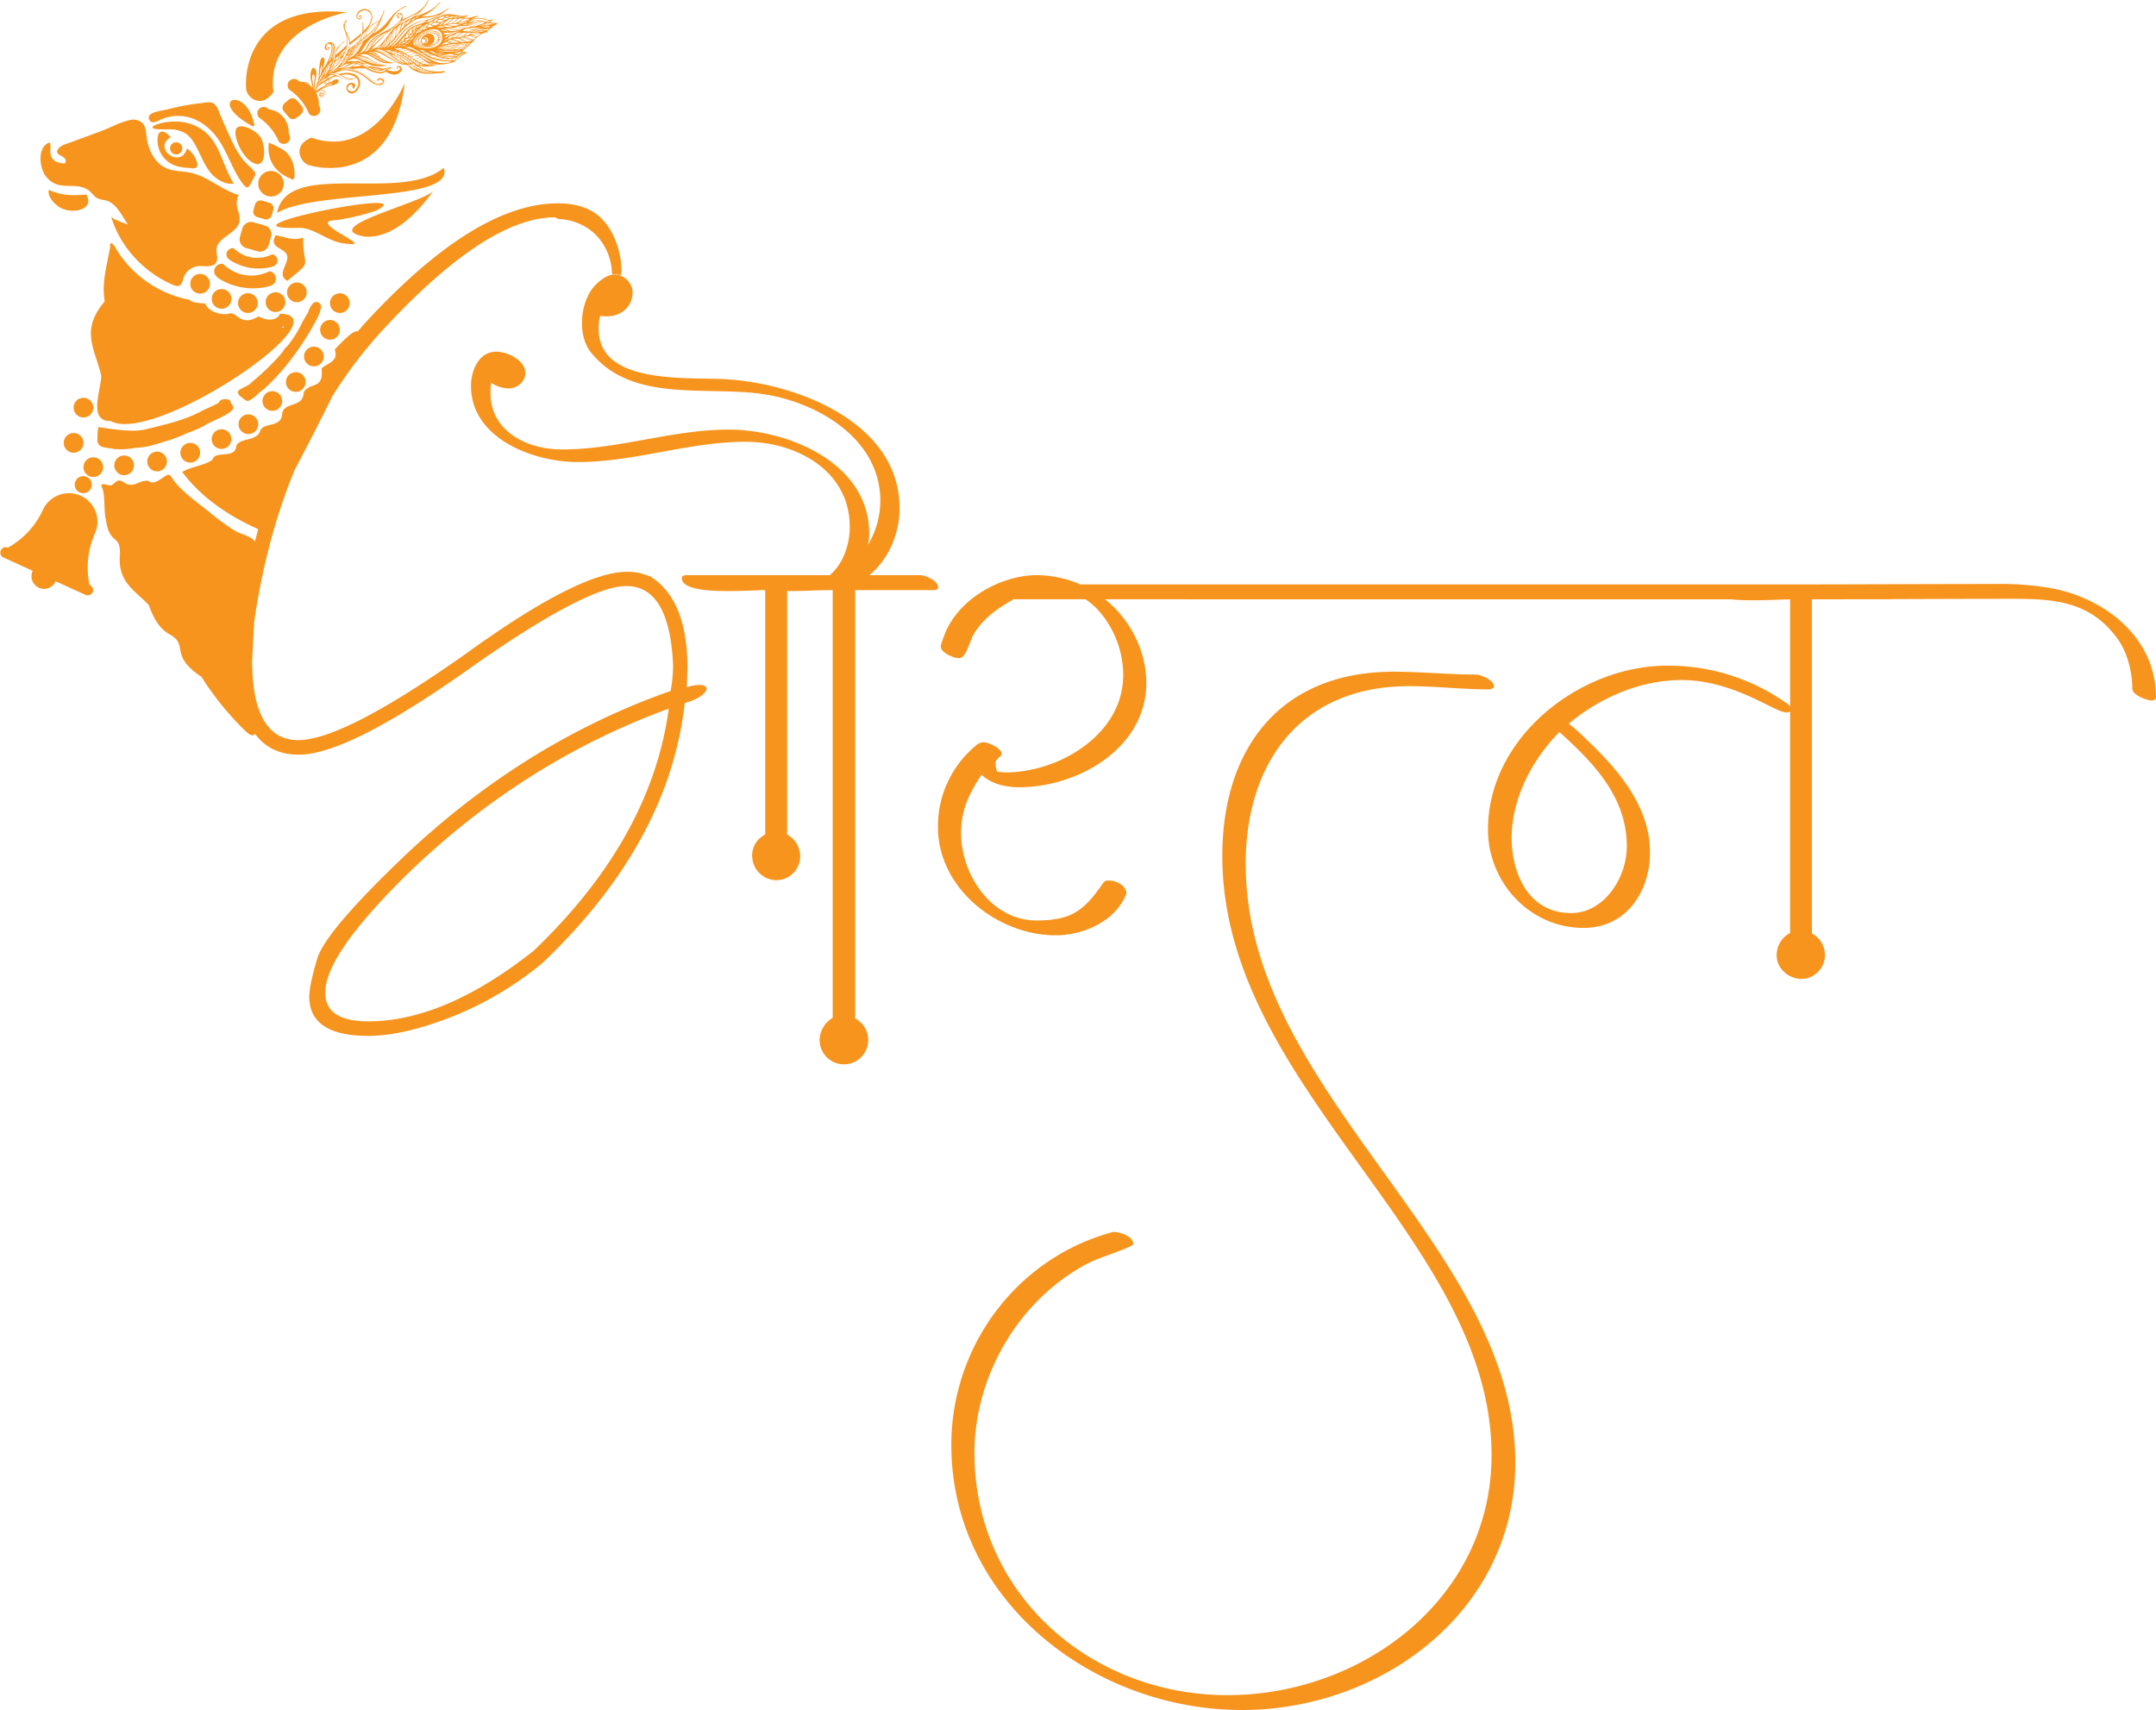 <svg xmlns="http://www.w3.org/2000/svg" viewBox="0 0 759.87 602.72"><defs><style>.cls-1{fill:#f7941d;}</style></defs><g id="Layer_2" data-name="Layer 2"><g id="Layer_7" data-name="Layer 7"><path class="cls-1" d="M89.06,259.18c-.58,0-1.4-.39-2.53-1.48A104.4,104.4,0,0,1,71,238.57c-11.39-7.55-4.47-11.13-11-14.86-4.28-2.2-6.34-7-7.54-10.42-4.92-5.27-11.11-8-10.18-18,.15-7.21-3.54-3-4.9-11.76-.93-3.55-.12-9.14-1.61-12.18-.4-1.69,3.08.36,3.81-.48,1.36-1,1.86-2.16,3.88-1,3.56,2.67,5.64-.89,8.85-.37,3,2.36,6.65-4,8-1.58,2.68,4.72,9.73,9.48,13.9,12.91a77.1,77.1,0,0,0,8.19,6c2.73,1.7,7,2.11,8.23,5.32,1.06,2.66-.63,6.79-.91,9.51-.41,3.8-1,7.58-1.44,11.37-1,7.52-1.74,15.14-.84,22.7.58,4.88,1.85,9.64,2.41,14.52C90.24,253,91.14,259.05,89.06,259.18Zm3.15-72.13c-10.95-4.76-20.88-11.22-28-20.7,3.45-2,7.65-2.18,10.67-4.27.81-3.52,8-.08,8.38-4.84,1.21-3.22,7.58-1.39,8.57-5.77,1.85-2.69,7.57-.66,7.65-6,1.13-3.95,7.36-1.66,7.57-7.19,2.21-3.8,7.14-.78,6.29-8.37,1.46-1.74,6.3-2.35,4.61-6.67,3.15-3.42,7-7.15,8.09-6.4,1.52,1-2.33,9.65-10.08,25.19C110.47,153.1,102.53,168.53,92.21,187.05Zm-52-28.79c-3-.7-6.35,0-5.84-4.14a14.19,14.19,0,0,1,.32-3.58c4.18.62,12.33,2,16.89.73,5.8-1.45,13.37-3,19.78-6.56,1.46-.71,6-2.57,6-3.14,0-1,4-1.34,3.9.1.16.81.83,1,1,1.87.06,2.35-8.48,5.05-10.43,6.64a55.56,55.56,0,0,1-6.19,2.6,42.21,42.21,0,0,1-7.28,2.75c-8.19,2.62-7.25,1.88-12,2.53A26.34,26.34,0,0,1,40.19,158.26ZM39,148.39c-8.1.22-3.37-10.93-3.31-15.86-2.25-9.81-7.55-15.92,1.22-26.31-1.18-6.82.88-12.83,1.93-19.35-.37-1.84,1-1.22,1.84.46A38.76,38.76,0,0,0,67,105.7c-.23.81,3.86,1.26,5.36,1.26,1,3.13,6.42,4.35,8.51,3.53,2.49-.74,3.94,4.94,10.25,1,2.69,1.62,6.46,1.74,7.63-.92C121.75,111.25,54.24,157,39,148.39ZM100,115.29c.15-.51-1.11.08-.42.2A.55.55,0,0,0,100,115.29ZM85.57,140.35c-4.54-3.3,1.09-3.12,3.37-5.83,3.14-2.46,10.23-9.24,11.51-11.8,1.17-.73,4.16-5.12,5.65-8.23.73-1.67,2-3.45,2.53-4.56a10.09,10.09,0,0,1,1.55-2.87,1.71,1.71,0,0,1,3,1.24,16.49,16.49,0,0,1-1.69,4.49c-4.66,8.8-11.69,18.47-18.85,24.67-1.73,1.14-2.43,2.37-4.08,3.24C87.47,141.6,87.11,141.55,85.57,140.35Zm-23.3-39.56a4.75,4.75,0,0,1-1.35-.4C50.7,96,42.22,86.93,39.14,76.2c.3,1.07,5,2.6,5.93,2.92-2-2.86-4-7.43-7.65-8.46a16.09,16.09,0,0,1-3-.72c-1.36-.66-2.11-2.15-3.37-3-5-3.22-10.54,1-15-4.95-2.19-2.91-3-10.37,1.48-11.78a4.09,4.09,0,0,1,.23,2c-.33,4.05,1.69,5.1,4.62,5.4.67-.06.72-.11.78-.82.17-2.15-4.72-1.87-2.43-4.61a5.28,5.28,0,0,1,2.33-1.34l11.94-4.37c3.43-1.25,7.26-3.4,10.77-4.15a4.74,4.74,0,0,1,4.58,1.23c1,1.23,1.12,3,1.31,4.58.53,4.6,2.8,9.4,7.07,11.21,2.82,1.2,6.06.9,9,1.67,5.89,1.52,10.48,6,16.39,7.72a6.62,6.62,0,0,0-.48,4.52c.39,1.59,1.06,3.19.76,4.8-.81,4.3-7.74,5.45-8.1,9.81-.13,1.55.67,3.24-.1,4.6-1.14,2-4.12,1.17-6.41,1.36A6.18,6.18,0,0,0,64.66,98c-.33,1-.52,2.27-1.49,2.7A1.86,1.86,0,0,1,62.27,100.79Zm39-1.82c-3.63-1.92-.12-5.32,0-8.15.17-3.68-7-2.92-4.1-7.91,4.08.79,5.93,2,9.68.84C106.69,95,110.73,91.2,101.26,99Zm20.83-13.1c-5.94-.22-10.92-5.36-16.21-5.56-33.84,1,45.12-15,26.48-6a78.59,78.59,0,0,1-14.13,3.31C107.5,78,133.23,87.56,122.09,85.87Zm6.38-2.48c-16.9-3.17,20.45-11.84,24.22-16.09C147.49,74.61,138.59,84.25,128.47,83.39Zm-30.82-8.3c3.45-19.12,43.79-3.38,58.71-15.93C160.88,71.48,110.77,66.79,97.65,75.09ZM23,73.88c-2.88-.51-6.67-4.67-5.73-6.94,4.81,2.11,8.27,2,13.13,1.62C33.25,73.34,27,75.18,23,73.88Zm62.85-8.77C81.35,59.46,80,52.11,75,46.68c-4.52-4.92-10.66-7.17-17.16-5-1,.32-3.25,1.71-4.26,1.36a1.56,1.56,0,0,1-.71-2.59c1.19-1.15,5-1.6,6.58-2a77.06,77.06,0,0,1,11.29-2.07c1.23-.13,3.08-.63,4.23-.09,1.38.66,2.13,2.89,2.66,4.18q1.65,4,3.48,7.91a42.34,42.34,0,0,0,4,7.23c1.25,1.72,3,3.06,4.35,4.64a1.73,1.73,0,0,1,.55,1,1.89,1.89,0,0,1-.33,1L88,65.33a1.35,1.35,0,0,1-.61.66c-.51.2-1-.25-1.36-.67ZM79,64.33a12,12,0,0,1-5.67-4.65c-2-3-3.19-6.54-5.13-9.61a10,10,0,0,0-2.5-2.84A10.38,10.38,0,0,0,61,45.63c-1-.14-7.25.3-7.23-.71,0-.74,2.81-1.47,3.39-1.59a20.48,20.48,0,0,1,5.57-.45,16,16,0,0,1,10.2,4.19c4.85,4.64,5.82,12,9.48,17.62A7,7,0,0,1,79,64.33ZM102.54,63c-5.88-2.29-8.5-6.89-7.82-12.61,0-.36,4.66,2.09,5,2.34A9,9,0,0,1,103,56.84a12.82,12.82,0,0,1,.8,5.1C103.78,62.8,103.49,63.69,102.54,63Zm-36.2-3.83A15.14,15.14,0,0,1,61,58.09,9.6,9.6,0,0,1,55.86,52c-.55-1.9-.86-7.25,2.68-5.13a7.17,7.17,0,0,1,1.64,1.52A4.26,4.26,0,0,0,58,50.83a3.79,3.79,0,0,0,1.78,3.74,4,4,0,0,0,4.34.49,5.09,5.09,0,0,0,1.75-2.75,9.06,9.06,0,0,1,3.58,5,1.71,1.71,0,0,1-.12,1.59,1.9,1.9,0,0,1-1.56.42Zm22.07-15c-15.93-9.07-1.73-14.38,1.17-.41C89.93,44.87,88.86,44.45,88.41,44.26ZM62.09,50.14a2.15,2.15,0,1,0,2.15,2.15A2.14,2.14,0,0,0,62.09,50.14ZM29.41,140.21a3.47,3.47,0,1,0,3.47,3.47A3.47,3.47,0,0,0,29.41,140.21Zm-3.47,12.42a3.47,3.47,0,1,0,3.47,3.47A3.47,3.47,0,0,0,25.94,152.63Zm6.94,8.56a3.47,3.47,0,1,0,3.47,3.47A3.47,3.47,0,0,0,32.88,161.19Zm10.87-.64A3.47,3.47,0,1,0,47.22,164,3.47,3.47,0,0,0,43.75,160.55Zm11.78-1.35a3.47,3.47,0,1,0,3.3,3.62A3.47,3.47,0,0,0,55.53,159.2Zm11.54-3.1a3.48,3.48,0,1,0,3.47,3.47A3.48,3.48,0,0,0,67.07,156.1Zm11-4.8a3.47,3.47,0,1,0,3.47,3.47A3.47,3.47,0,0,0,78.09,151.3Zm9.48-5.24A3.47,3.47,0,1,0,91,149.53,3.47,3.47,0,0,0,87.57,146.06ZM95.05,138a3.47,3.47,0,1,0,4.27,2.4A3.47,3.47,0,0,0,95.05,138Zm9.19-6.81a3.47,3.47,0,1,0,3.47,3.47A3.47,3.47,0,0,0,104.24,131.17Zm6.38-9a3.47,3.47,0,1,0,3.47,3.47A3.47,3.47,0,0,0,110.62,122.19Zm5.68-9.4a3.47,3.47,0,1,0,3.47,3.47A3.47,3.47,0,0,0,116.3,112.79Zm3.47-9.41a3.47,3.47,0,1,0,3.47,3.47A3.47,3.47,0,0,0,119.77,103.38ZM70.54,96.55A3.47,3.47,0,1,0,74,100,3.48,3.48,0,0,0,70.54,96.55Zm7.55,5.33a3.47,3.47,0,1,0,3.47,3.47A3.47,3.47,0,0,0,78.09,101.88Zm9.29,1.47a3.48,3.48,0,1,0,3.47,3.48A3.48,3.48,0,0,0,87.38,103.35Zm9.7-.31a3.47,3.47,0,1,0,3.47,3.47A3.47,3.47,0,0,0,97.08,103Zm7.55-3.47A3.47,3.47,0,1,0,108.1,103,3.47,3.47,0,0,0,104.63,99.57Zm-7.43-.9A2.74,2.74,0,0,0,95,95.59,14.14,14.14,0,0,1,78.6,93a2.71,2.71,0,0,0-3.09,2.25c-.23,1.49.88,2.43,2,3.15a22.62,22.62,0,0,0,16.59,2.68C95.52,100.77,97,100.22,97.2,98.67Zm.58-6.48a2.26,2.26,0,0,0-1.86-2.55,11.72,11.72,0,0,1-13.53-2.13,2.23,2.23,0,0,0-2.55,1.86c-.2,1.23.72,2,1.69,2.6a18.7,18.7,0,0,0,13.73,2.22C96.39,93.92,97.58,93.47,97.78,92.19ZM94.7,86.34l.83-2.88a3.19,3.19,0,0,0-2.17-3.95l-3.94-1.14a3.2,3.2,0,0,0-4,2.17l-.83,2.88a3.2,3.2,0,0,0,2.17,4l3.94,1.14A3.2,3.2,0,0,0,94.7,86.34Zm1.08-10.49L96.32,74a2.05,2.05,0,0,0-1.39-2.53l-2.53-.73a2,2,0,0,0-2.52,1.39L89.34,74a2,2,0,0,0,1.39,2.53l2.52.73A2,2,0,0,0,95.78,75.85Zm-.27-15.59a4.5,4.5,0,1,0,4.5,4.5A4.5,4.5,0,0,0,95.51,60.26Zm9.08-18.75,1.48-1.23a2.05,2.05,0,0,0,.27-2.87l-1.68-2a2,2,0,0,0-2.87-.28l-1.48,1.23a2.05,2.05,0,0,0-.27,2.87l1.68,2A2,2,0,0,0,104.59,41.51ZM91.52,38.22h0a2.2,2.2,0,0,0-.8,1.52,2.26,2.26,0,0,0,.5,1.65,19.79,19.79,0,0,1,4.27,3.91,19.44,19.44,0,0,1,2.77,4.61,2.27,2.27,0,0,0,3.18.3h0a2.27,2.27,0,0,0,.8-1.53,2.35,2.35,0,0,0-.5-1.65,8.4,8.4,0,0,0-2.44-6.36,8.07,8.07,0,0,0-4.6-2.15A2.26,2.26,0,0,0,91.52,38.22ZM83,47.27c.3,3.21,2.69,7.7,5.32,9.57,5.76,4.09,5.48-5.4,3.45-8.58a10.47,10.47,0,0,0-4.7-3.32C84.81,44.12,82.71,44.34,83,47.27Zm59.69-18.06s-11,27.07-32.93,19.31c-6.84,2.65-4,8.91-.79,9.7C116.12,60.29,138.7,62.3,142.67,29.21ZM86.73,31.14c.09,3.31,5.61,7.41,9.64,1.28C93.45,9.33,122.22,4.33,122.22,4.33,89,1.2,86.23,23.69,86.73,31.14Zm15.46-2.78h0a2.21,2.21,0,0,0-.8,1.53,2.3,2.3,0,0,0,.5,1.65,19.34,19.34,0,0,1,7,8.51,2.26,2.26,0,0,0,3.18.3h0a2.27,2.27,0,0,0,.8-1.53,2.35,2.35,0,0,0-.5-1.65A8.4,8.4,0,0,0,110,30.81a8.07,8.07,0,0,0-4.6-2.15A2.26,2.26,0,0,0,102.19,28.36ZM30.63,168.12A3,3,0,1,0,32.1,172,3,3,0,0,0,30.63,168.12ZM19.7,201.56a4.44,4.44,0,1,0-2.6,5.71,4.44,4.44,0,0,0,2.6-5.71Zm11.87,4.68h0a29.64,29.64,0,0,1,1.86-18.17h0a10,10,0,0,0-5-13.33h0a10.07,10.07,0,0,0-13.32,5h0A29.11,29.11,0,0,1,2.65,193.1h0l28.92,13.14ZM30,209.62a1.9,1.9,0,1,0,1.57-3.45L2.68,193a1.9,1.9,0,0,0-1.57,3.45L30,209.62Zm79,141.71c0-2.81,1-7.32,2.81-13.43s11.23-17.33,28-33.57q43.39-42.1,96.55-60.79a48.55,48.55,0,0,0,.86-9.27c-.86-18.44-6.35-27.71-16.48-27.71-9.16,0-27.22,9.4-54,28.19C137.45,255.63,117.06,266,105.34,266c-14.28,0-21.48-11-21.48-33.08l.73-14.52c6.35-45.17,21.73-80.94,46.51-107.18s46.51-39.55,65.55-39.55c8.17,0,12.3,2.83,13.82,4,8.61,6.78,9.24,20.91,8.17,21.32-.15.06-.32-.15-1-.29a4.9,4.9,0,0,0-1.93,0c0-1.24-.21-9.45-7-15.07a19.66,19.66,0,0,0-11.81-4.42l-1.34-.61q-23.81,0-60.18,39.19T89.6,219l-.74,13.79c0,18.68,5.5,28.08,16.24,28.08s30.52-10.26,59.2-30.52c26.61-19.29,45.53-28.81,56.64-28.81a19.94,19.94,0,0,1,8.55,1.83q12.81,8.25,12.81,32.23l-.24,6.59c9.77-2.81,9,2.93-.73,5.62q-5.49,49.07-50.05,91.55a118,118,0,0,1-31.74,18.92c-11.47,4.52-21.36,6.84-29.78,6.84C116,365.13,109,360.49,109,351.33Zm79.11-16.23q41.37-39.56,47.6-85.33-51.45,18.85-92.16,58.35-28.93,28.38-28.93,41.75c0,6.71,5,10.13,15.14,10.13Q156.67,360,188.11,335.1Zm184-5.43c9.82,0,21.27-5.07,24.87-14.72,0-2.78-3.44-4.58-6.22-4.58a2,2,0,0,0-1.8.65c-6.87,10-11.29,13.42-23.72,13.42-15.87,0-26.51-16.2-26.51-30.76,0-8.18,2.79-13.91,7.2-20.61,3.44,3.27,8.51,4.41,13.25,4.41,20.78,0,44.83-13.74,44.83-36.81,0-11.28-5.72-22.41-14.56-29.44H434c.82,0,1.8,0,1.8-1.15,0-2.13-4.58-4.09-6.38-4.09H380.81a40.33,40.33,0,0,0-15.21-3.27c-12.93,0-27.65,8.34-32.56,20.61-.33,1-1.47,3.6-1.47,4.58,0,2.13,4.58,4.09,6.38,4.09,2.61,0,3.76-5.89,5.07-8.18,3.43-5.89,8.51-9.32,14.23-12.59h25.2c.49,0,3.27,2.45,3.76,2.94a34.36,34.36,0,0,1,9.65,23.89c0,20.77-22.58,34.19-41.39,34.19-1,0-1.8-.17-2.78-.17l-.33-.32a8.27,8.27,0,0,1-.49-2.78c0-1.64,2.13-2.13,2.13-3.28,0-2-4.75-4.09-6.38-4.09a4.26,4.26,0,0,0-2.62,1.15,36.88,36.88,0,0,0-13.42,28.79C330.58,313.15,351.53,329.67,372.14,329.67Zm66.91-25c0-36.15,19.63-62.82,57.59-62.82,9.32,0,18.81,1.14,28.14,1.14.65,0,1.8-.32,1.8-1.14,0-2.13-4.75-4.09-6.38-4.09-9.66,0-19.31-1-29-1-39.76,0-60.37,26.83-60.37,64.95,0,82,94.89,134.8,94.89,211.2,0,50.39-45.32,84.58-93.09,84.58-48.42,0-89.16-35.82-89.16-85.4,0-27.32,15.87-54.31,40.24-66.91,3.77-2,15.71-5.56,15.71-6.7,0-2.79-4.74-4.26-7-4.26-33.87,9-57.1,40.08-57.1,75.09,0,55,50.22,93.42,102.41,93.42,49.41,0,96.36-35,96.36-87.2C534.1,439.12,439.05,385.3,439.05,304.64ZM556,206H413.53c-.82,0-1.8,0-1.8,1.15,0,2.12,4.58,4.09,6.38,4.09H560.44c.82,0,2,0,2-1.15C562.41,208.12,557.82,206,556,206Zm73.62,45.15c.66,0,1.64-.32,1.64-1.14,0-1.15-1.47-2.13-2.29-2.62a71.92,71.92,0,0,0-41.39-12.76c-30.92,0-63.15,25.36-63.15,57.75,0,18.65,14.72,34.68,33.7,34.68,15.05,0,23.4-12.76,23.4-26.66,0-16.36-11.46-29.45-22.74-40.08a59.89,59.89,0,0,0-5.89-5.24c11-9.16,25.19-15.38,39.75-15.38C611,239.69,625.55,251.14,629.64,251.14Zm-56.27,47.28c0,10.8-7.86,23.4-19.64,23.4-15.05,0-20.94-14.07-20.94-26.5,0-13.75,7.2-27.65,16.85-37.3C561.75,269,573.37,280.92,573.37,298.42ZM645,206H491.24c-.82,0-1.8,0-1.8,1.15,0,2.12,4.58,4.09,6.38,4.09H649.6c.82,0,2-.17,2-1.15C651.57,208.12,646.82,206,645,206Zm16.36,0H603.63c-.65,0-2,.16-2,1,0,3.93,8.51,4.58,16.36,4.58,5.56,0,11-.32,12.92-.32V328.85a8.79,8.79,0,0,0-4.74,7.86c0,4.74,4.25,8.34,8.83,8.34a8.39,8.39,0,0,0,8.18-8.51,8.61,8.61,0,0,0-4.58-7.52V211.23H666c.66,0,1.8,0,1.8-1C667.76,208,663.35,206,661.38,206Zm42.37-.16c-24.7,0-49.24.16-73.94.16-1,0-1.8.16-1.8,1.31,0,2.13,4.74,3.93,6.38,3.93,25.19,0,50.39-.17,75.58-.17,14.56,0,26.67,1.15,36,13.58,3.77,4.91,5.57,12.11,5.57,18.16,0,2.13,5.07,4.09,6.87,4.09.65,0,1.47-.33,1.47-1.14,0-20.62-17.34-34.52-36.16-38.29A101.56,101.56,0,0,0,703.75,205.83Zm-403.53-3.11H242.29c-.65,0-2,0-2,1,0,3.94,8.54,4.6,16.41,4.6,5.58,0,11-.33,13-.33v86.16a8.17,8.17,0,0,0-4.6,7.55,8.61,8.61,0,0,0,8.7,8.53,8.41,8.41,0,0,0,8.21-8.53,8.66,8.66,0,0,0-4.6-7.55V208h27.41c.66,0,1.8,0,1.8-1C306.62,204.85,302,202.72,300.22,202.72Zm24,0H266.25c-.65,0-2,0-2,1,0,4.43,9.69,4.6,13.46,4.6h.66c4.92,0,10-.33,15.1-.33V358.79a9.18,9.18,0,0,0-4.6,7.88A8.54,8.54,0,0,0,306,366.5a8.64,8.64,0,0,0-4.6-7.54V208h27.25c.65,0,2,0,2-1C330.58,204.69,326.15,202.72,324.18,202.72ZM166,136c0,18.63,22,26.86,37.66,26.86,20,0,39.14-7.15,59.12-7.15,17.81,0,36.71,10.12,36.71,30,0,6.21-2.3,13.09-7.16,17.14h-7c-.81,0-1.49,0-1.49,1.08,0,1.62,3.92,3.24,5.26,3.24h4.59a6.1,6.1,0,0,0,2.7.68,2.17,2.17,0,0,0,1.49-.68h23.35c.27,0,1.48,0,1.48-.54,0-2.16-3.37-3.78-5.26-3.78h-11.2c7-5.67,10.79-14.84,10.79-23.75,0-29.83-35.36-43.6-60.06-45.35-13.09-1.08-46,2.56-46-17.82a17.61,17.61,0,0,1,.54-4.59,14.16,14.16,0,0,0,2.43.14c5,0,9-3.38,9-8.51a5.58,5.58,0,0,0-.76-2.74,6.92,6.92,0,0,0-4.26-3.34c-4-1-8,3.47-8.51,4.06-5,5.59-6,17.23-1.18,23.21,14.17,17.69,39.68,12,59.52,14.58s42.51,15.66,42.51,37.79A30.28,30.28,0,0,1,305.94,192a20.5,20.5,0,0,0,.4-4c0-24.7-28.34-36.58-49.53-36.58-19.84,0-38.87,7-58.71,7-12.42,0-25.24-6.35-25.24-20a15.44,15.44,0,0,1,.27-3.51,11.29,11.29,0,0,0,6.2,2c3,0,5.81-2.43,5.81-5.4,0-4.59-6.35-7.56-10.26-7.56C168.67,124,166,130.7,166,136ZM155.1,25.2a17.26,17.26,0,0,1-2-.05,11,11,0,0,1-5.62-2l0-.06.56.14a6,6,0,0,0,1.46.23,10.12,10.12,0,0,0,1.74-.05c.82-.12,1.64-.21,2.46-.39,0-.17-.15-.14-.25-.15a2.69,2.69,0,0,1-1.19-.26c-.23-.13-.47-.24-.71-.36,0,0,0,0,0-.07l.11,0,.13.06a11.16,11.16,0,0,0,2.58.53,18.1,18.1,0,0,0,6.21-1.15c.11,0,.2-.08.23-.23l-1.05.08v-.06l.35-.14a7.12,7.12,0,0,0,1.75-.91,12.87,12.87,0,0,1,2.2-1.58c.27-.11.67-.29.31-.44a3,3,0,0,0-1.35.1.42.42,0,0,1-.16,0,2.4,2.4,0,0,1,1-1.25,8,8,0,0,0,1.37-1.18A8.61,8.61,0,0,1,167,14.53l.14-.11s0-.07.05-.15l-.64.19a13.7,13.7,0,0,0,1.58-1.24,8.66,8.66,0,0,1,1.7-1.25,4.17,4.17,0,0,1,1.79-.56,1.83,1.83,0,0,0,.41-.08c-.11-.2-.3-.18-.45-.25a.25.25,0,0,1,.13-.23c.23-.13.45-.29.68-.41a3.81,3.81,0,0,0,.94-.71,4.22,4.22,0,0,1,1-.77c.33-.17.65-.36,1-.54,0,0,.08-.09.16-.18l-.35.06a.3.3,0,0,0-.3-.17,7.84,7.84,0,0,1-1.67-.25,6.37,6.37,0,0,0-.77-.17,5.57,5.57,0,0,1,.52-.24l.68-.28a.16.16,0,0,0,.13-.19c0-.1-.09-.15-.19-.1h0a3.42,3.42,0,0,1-2,0,9.4,9.4,0,0,0-2.74-.55,6.13,6.13,0,0,0-2.31.35l-.24.09a7,7,0,0,1,2.28-1V5.57c-.42.07-.79.11-1.15.19s-.89.24-1.34.35a5.23,5.23,0,0,1-2.22.12.62.62,0,0,0-.19,0,.58.58,0,0,1-.34,0c.31-.11.59-.2.86-.31a2.77,2.77,0,0,0,.54-.28c.12-.07.17-.21.13-.28s-.17,0-.25,0a3.61,3.61,0,0,1-.42.16,6.85,6.85,0,0,1-2.43,0c-.6-.11-1.19-.24-1.79-.36A9.65,9.65,0,0,0,157.69,5l-.85.07a4.12,4.12,0,0,0-1.11.36,29.93,29.93,0,0,0-2.94,1.48,10.31,10.31,0,0,1-2.23,1l-.21,0c.22-.25.43-.46.6-.68a.5.5,0,0,1,.38-.25,7.49,7.49,0,0,0,2.5-.85,12.65,12.65,0,0,0,1.56-1c.2-.16.39-.32.59-.46l1.36-1a3.7,3.7,0,0,0,.86-.86.69.69,0,0,0,.05-.13.28.28,0,0,0-.18.08,5.57,5.57,0,0,1-1.34,1c-.42.24-.84.48-1.27.7a9.37,9.37,0,0,1-.86.38c-.34.13-.69.24-1,.36s-.57.21-.85.27a11.46,11.46,0,0,1-2.16.3c-.73,0-1.46.06-2.18.09h-.18V6l1.13-.51A14.88,14.88,0,0,0,151.81,4c.47-.33.91-.73,1.37-1.1A24.15,24.15,0,0,0,155.11,1c.12-.12.12-.13,0-.28l-.28.26c-.29.29-.57.61-.87.89a13.29,13.29,0,0,1-2.12,1.56A15.59,15.59,0,0,1,148.61,5c-.64.22-1.28.42-1.93.63l-.44.17a.3.3,0,0,1,.13-.14l.14-.11a21.24,21.24,0,0,0,2.6-2.42A8.92,8.92,0,0,0,150.76.72a2.4,2.4,0,0,0,.16-.52c0-.1,0-.2-.12-.2a3.42,3.42,0,0,1-.13.34,6.14,6.14,0,0,1-.83,1.42,7.29,7.29,0,0,1-1.4,1.53,17.18,17.18,0,0,1-1.42,1,33,33,0,0,1-3.91,2l-.08,0a5.41,5.41,0,0,0-1.1.5.61.61,0,0,1-.12.05,2.16,2.16,0,0,0,.08-.29c0-.15,0-.3,0-.45a1.88,1.88,0,0,0-.31-1.24.45.45,0,0,0-.32-.25,3.78,3.78,0,0,0-.67,0,.76.76,0,0,0-.71.85,1.6,1.6,0,0,0,.32.84.77.77,0,0,0,.43.29c-.06-.3-.12-.56-.17-.83a.55.55,0,0,1,.32-.61c.33-.16.56-.11.71.14a1.05,1.05,0,0,1,.09.72,2.39,2.39,0,0,1-.44.94,8.94,8.94,0,0,1-1.29,1.39,15.39,15.39,0,0,1-3.36,2.27c-.44.22-.89.45-1.33.69l-1.74.95a10.78,10.78,0,0,0-2.08,1.42,9.6,9.6,0,0,0-2,2.67c-.24.44-.49.87-.74,1.3a1,1,0,0,1-.36.36l-1.31.67h-.08c.22-.29.45-.58.66-.88.4-.59.81-1.17,1.18-1.78a13.17,13.17,0,0,1,1.52-2,5.34,5.34,0,0,1,1.09-.87c.5-.33,1-.7,1.49-1a11.54,11.54,0,0,0,3.56-2.66c1.05-1.33,1.78-2.91,2.81-4.27a7.91,7.91,0,0,1,2-1.87,11.19,11.19,0,0,1,1.17-.65c.15-.07,1-.58,1.1-.52-.4-.23-1.4.43-1.79.63a11.48,11.48,0,0,0-3.43,2.79c-1,1.18-1.94,2.46-3,3.56a22.44,22.44,0,0,1-3.4,2.59l-.17.11a2.45,2.45,0,0,1,.14-.21c.19-.26.41-.52.59-.79a22,22,0,0,0,1.42-2.61c.24-.53.46-1.07.67-1.61.28-.72.55-1.46.81-2.19a4,4,0,0,0,.14-.6.3.3,0,0,0,0-.16.11.11,0,0,0-.09-.05.18.18,0,0,0-.08.09c-.05.19-.09.38-.15.56a7.41,7.41,0,0,1-.25.71,17.92,17.92,0,0,1-1.24,2.38A6.89,6.89,0,0,0,132.2,8a8.06,8.06,0,0,0-3.63,3.86c-.24.51-.44,1-.66,1.55a.65.65,0,0,1-.15.24,4.93,4.93,0,0,1-.49.42.66.66,0,0,1-.15.09c.07-.16.14-.28.19-.41.12-.39.25-.77.34-1.16a1.28,1.28,0,0,1,.39-.71,11,11,0,0,0,1.54-1.8,11.59,11.59,0,0,0,1.23-2.24,3.64,3.64,0,0,0-.11-3.58,2.7,2.7,0,0,0-2.84-1,2.91,2.91,0,0,0-2.27,2.43.22.22,0,0,0,0,.08,1.14,1.14,0,0,0,.81,1,.82.82,0,0,0,1-.41c.24-.41,0-1-.39-.94a.49.49,0,0,0-.49.6s.07.06.11.09a.5.5,0,0,1,.35-.34.21.21,0,0,1,.29.07c.07.11.07.17,0,.32a.83.83,0,0,1-.73.32.64.64,0,0,1-.5-.23.75.75,0,0,1-.06-.78,2.68,2.68,0,0,1,.94-1.26,2.45,2.45,0,0,1,3.87.94c.61,1.88-.91,4-2.25,5.33l-.48.46,0,0a1.64,1.64,0,0,1,0-.23,7.37,7.37,0,0,0-.12-2.44c0-.15-.07-.29-.11-.43a.87.87,0,0,0-.09-.11.51.51,0,0,0,0,.27c0,.32.06.64.08,1a10.32,10.32,0,0,1-.3,2.32.77.77,0,0,1-.28.45c-.24.21-.47.44-.71.64l-3,2.4-.19.12a1.28,1.28,0,0,0,0-.21,7.88,7.88,0,0,0-.77-2.45c-.23-.48-.47-.94-.69-1.42a3.19,3.19,0,0,1-.06-2.83c.15-.27.45-.5.57-.77a.35.35,0,0,0-.4-.07,1.29,1.29,0,0,0-.61.61A2.26,2.26,0,0,0,121.07,9a4.85,4.85,0,0,0,.48,1.91,8.1,8.1,0,0,1,.58,2.17,9.31,9.31,0,0,1,.06,2,7.38,7.38,0,0,1-.07.81.42.42,0,0,1-.1.2c-.22.22-.43.45-.67.65l-2.08,1.84c-.32.28-.66.53-1,.81V19.2a4.45,4.45,0,0,1,.36-1.23,10.13,10.13,0,0,1,1-1.65,5.75,5.75,0,0,1,1.05-1.15c.2-.15.41-.27.62-.41s.2-.1.21-.28a.77.77,0,0,0-.24.06,4.93,4.93,0,0,0-1,.79c-.29.31-.58.62-.88.92a5.87,5.87,0,0,0-1,1.24,9,9,0,0,0-1.08,2.61.63.63,0,0,1-.32.5c0-.07,0-.12,0-.17.22-.61.45-1.22.66-1.83a4.62,4.62,0,0,0,.31-2.1,1.73,1.73,0,0,0-.23-.81,1.7,1.7,0,0,0-1.09-.79,1.62,1.62,0,0,0-1.17.18,2,2,0,0,0-1,1.69.78.78,0,0,0,.32.67c.12.07.26.12.38.18a.69.69,0,0,0,.8-.23.59.59,0,0,0,.11-.66.32.32,0,0,0-.43-.14c-.11.05-.2.12-.19.25s0,.13.09.14.18-.05.25-.17a.44.44,0,0,1,0,.48.32.32,0,0,1-.35.15.4.4,0,0,1-.22-.14,1.2,1.2,0,0,1,.33-1.71.62.62,0,0,1,.81,0,1.35,1.35,0,0,1,.31.4,2.74,2.74,0,0,1,.22,1.21A9.39,9.39,0,0,1,116.2,20c-.29.75-.62,1.47-1,2.2a4.69,4.69,0,0,1-.54,1,6.38,6.38,0,0,0-.66,1.05c-.1.21-.21.41-.32.61a.16.16,0,0,1,0-.14c.16-.67.33-1.35.47-2a12.42,12.42,0,0,0,.23-1.31,1.52,1.52,0,0,0-.15-.87c-.19-.35-.54-.38-.84-.07a2,2,0,0,0-.17.23,3.36,3.36,0,0,0-.41,1.09c-.1.61-.21,1.23-.26,1.84-.09,1-.12,2.07-.2,3.11a6.94,6.94,0,0,1-.19,1.28,20.27,20.27,0,0,1-.91,2.83c-.17.41-.32.82-.49,1.26V32l.21-1.87c.13-1.14.36-2.28.47-3.42.1-.94.15-2.23-.68-2.75s-1.32,1.68-1.35,2.22a12.26,12.26,0,0,0,.46,3.21,9.82,9.82,0,0,1,.26,2.87,21.17,21.17,0,0,1-.37,2.85.5.5,0,0,1,0,.13,4.58,4.58,0,0,1,0-.74c0-.4.09-.81.11-1.21a7.77,7.77,0,0,0-.28-2.41A2.67,2.67,0,0,0,108,29a1.77,1.77,0,0,0-1.46,0,3.53,3.53,0,0,0-1,.67,2.32,2.32,0,0,0-.8,2.05c0,.25.07.5.12.74a1.38,1.38,0,0,0,1.08,1.11,1.77,1.77,0,0,0,1.84-.86,1.17,1.17,0,0,0,.08-1.24,1.37,1.37,0,0,0-.13-.2.73.73,0,0,0-1.06-.21.77.77,0,0,0-.24,1,.39.39,0,0,0,.53.07.75.75,0,0,0,.22-.51c-.13,0-.13,0-.2.12s-.2.17-.28.09a.29.29,0,0,1,.11-.41.48.48,0,0,1,.6.27c0,.15,0,.3,0,.45a.7.7,0,0,1-.39.7,1.31,1.31,0,0,1-.34.16.75.75,0,0,1-.42,0,1.16,1.16,0,0,1-.46-.32,2.05,2.05,0,0,1,0-2.48,1.52,1.52,0,0,1,1.88-.48,2,2,0,0,1,.93,1.12,4.88,4.88,0,0,1,.25,1.38c.07.82.15,1.64.21,2.46,0,.28,0,.56,0,.84h.18c0-.76-.06-1.51-.13-2.27S109.09,32,109,31.4a2.52,2.52,0,0,0-.71-1.47,1.61,1.61,0,0,0-2.24-.11,2.05,2.05,0,0,0-.76,1.4,2.41,2.41,0,0,0,.18,1.36,1.23,1.23,0,0,0,.64.63.78.78,0,0,0,.3.07,1.45,1.45,0,0,0,1.17-.79.64.64,0,0,0,.07-.27,2.88,2.88,0,0,0-.07-.59.58.58,0,0,0-.82-.34.56.56,0,0,0-.22.63s.06.1.1.18a.51.51,0,0,1-.06-.76.59.59,0,0,1,.92-.08,1.3,1.3,0,0,1-.61,2.07,3.51,3.51,0,0,1-.5.15A1.25,1.25,0,0,1,105,32.42c0-.26-.1-.51-.12-.76a2.1,2.1,0,0,1,.68-1.78,3,3,0,0,1,1.35-.81,1.19,1.19,0,0,1,.62,0,2.48,2.48,0,0,1,1.83,1.9,8,8,0,0,1,.21,3.09c0,.46,0,.92,0,1.39v.12h.2l.37.06c.07-.29.15-.58.23-.86a3.72,3.72,0,0,1,.53-1.1c.07-.1.12-.23.19-.34a3.12,3.12,0,0,1,1.14-1.14,6.56,6.56,0,0,1,.69-.37,1.24,1.24,0,0,1,1.6,1.71,1.19,1.19,0,0,1-1.39.55.58.58,0,0,1-.35-.59.72.72,0,0,0,.7.4.74.74,0,0,0,.59-.39,1.24,1.24,0,0,0,.17-.93.57.57,0,0,0-.39-.44,1.5,1.5,0,0,0-1.59.37A6.37,6.37,0,0,0,111,34.21c-.19.37-.38.73-.54,1.1a2.3,2.3,0,0,0-.12.34l.12,0a10,10,0,0,1,.42-1,7.77,7.77,0,0,1,1.41-2.09,1.38,1.38,0,0,1,1.31-.45.55.55,0,0,1,.44.35,1.17,1.17,0,0,1-.23,1,.64.64,0,0,1-.62.14.59.59,0,0,1-.26-.51A.54.54,0,0,1,113,33c.13-.18.28-.18.38,0a.37.37,0,0,0,.12.13.17.17,0,0,0,.24-.06.36.36,0,0,0,0-.31.69.69,0,0,0-.79-.09.89.89,0,0,0-.12,1.43,1,1,0,0,0,1.14,0,1.33,1.33,0,0,0,.47-2.11,1.62,1.62,0,0,0-1.12-.44h-.24a.19.19,0,0,1,.11-.08,20.36,20.36,0,0,1,3.72-1.32,4.63,4.63,0,0,0,2-.8c.41-.36.64-1,.15-1.31-.71-.45-2.18.66-2.79,1.11a1.67,1.67,0,0,1-.23.12c.11-.26.22-.49.3-.73s-.05-.5-.1-.75a7.4,7.4,0,0,1,1.82-.78,1.35,1.35,0,0,1,1,0,13.81,13.81,0,0,0,2.5.9,4.9,4.9,0,0,0,2.71,0l1.33-.45a3.23,3.23,0,0,1,.46.68,3.51,3.51,0,0,1,.25,1.37c0,1.27-1.43,3.16-2.77,2.65-.71-.27-1.46-1-.72-1.85s1.32-.58,1.46.26c0,.18,0,.61.22.65s.5-.45.57-.63c.69-1.86-2.82-1.93-3,.22a2.27,2.27,0,0,0,.87,1.79c1.83,1.27,3.89-1.3,4-3.18a3.53,3.53,0,0,0-2.17-3.32,8.16,8.16,0,0,0-4.92-.07.77.77,0,0,1-.56,0,4.05,4.05,0,0,0-1.08-.31l-.25,0a4.9,4.9,0,0,1,.73-.3c.44-.15.89-.31,1.33-.44a4,4,0,0,1,1-.23,11.43,11.43,0,0,1,1.94.12,11.2,11.2,0,0,1,3.42,1,14.36,14.36,0,0,1,1.33.73c.41.25.8.54,1.19.83l1.25,1a9.53,9.53,0,0,0,1,.76,10.21,10.21,0,0,0,1.34.62,3.24,3.24,0,0,0,1.7.14,1.52,1.52,0,0,0,1-.64,1,1,0,0,0,.12-1,1.58,1.58,0,0,0-1.43-.76,1,1,0,0,0-.79.33.42.42,0,0,0-.08.58.23.23,0,0,0,.22.08.21.21,0,0,0,.13-.23s0-.09,0-.13a.39.39,0,0,1,.3-.14,1.59,1.59,0,0,1,.81.15.9.9,0,0,1,.32.26.42.42,0,0,1,0,.57,1,1,0,0,1-.33.25,1.58,1.58,0,0,1-1,.1,4.13,4.13,0,0,1-1.14-.43c-.64-.42-1.27-.84-1.9-1.28-.79-.56-1.57-1.14-2.36-1.69a8.71,8.71,0,0,0-1.43-.8,12.09,12.09,0,0,0-2.11-.85l-.16-.07.21,0c.67-.05,1.33-.12,2-.16a7.48,7.48,0,0,1,.82,0c.32,0,.64,0,1,0a1.12,1.12,0,0,1,.76.2,6,6,0,0,0,.61.34,10.7,10.7,0,0,0,4.39,1.21,2.24,2.24,0,0,0,1.57-.46l.15-.09c.1-.07,1,.49,1.17.55a6.08,6.08,0,0,0,1.34.39,2.91,2.91,0,0,0,2.64-.72c.45-.46.86-1.11.49-1.67a1.29,1.29,0,0,0-1-.56c-.41,0-.86.49-.61.91,0,0,.06.1.11.12a.56.56,0,0,0,.22,0c.05,0,.1-.07.13-.1-.06-.22-.45-.12-.27-.35s.44-.14.53-.11a.45.45,0,0,1,.35.55c-.23.8-2,.89-2.54.83a17.38,17.38,0,0,0-2-.36,3.19,3.19,0,0,1,1.26-.73.4.4,0,0,0,.3-.31,4.38,4.38,0,0,0-.52,0c-.48.07-1,.15-1.45.25a4.82,4.82,0,0,0-.61.2.86.86,0,0,1-.55,0c-.49-.13-1-.26-1.49-.36s-.84-.11-1.25-.17l-2.34-.35a1.81,1.81,0,0,1-.47-.13c-.32-.15-.62-.33-.93-.5l-.46-.23v-.05c.34,0,.67,0,1,0a2.63,2.63,0,0,1,1.1.31,6.52,6.52,0,0,0,.83.33,7.91,7.91,0,0,0,2.38.32c.68,0,1.36,0,2-.06a6.53,6.53,0,0,0,.87-.13.27.27,0,0,0,.22-.17,2.75,2.75,0,0,0-.39,0,5.42,5.42,0,0,1-2-.39,23.61,23.61,0,0,1-3.74-1.93,8.35,8.35,0,0,0-2.17-.94l-1.17-.3c.16-.07.27-.13.39-.17a3.27,3.27,0,0,1,.74-.21,4.06,4.06,0,0,1,1.63.28,11.19,11.19,0,0,1,1.9,1l.83.52c.43.24.87.46,1.29.71a5.11,5.11,0,0,0,2.36.7c.52,0,1,.05,1.57.06.31,0,.62,0,.94-.05a.3.3,0,0,0,.28-.16l-.16,0a7.14,7.14,0,0,1-1-.17,13.53,13.53,0,0,1-1.36-.45,7.9,7.9,0,0,1-2.13-1.17L133,19.23c-.26-.2-.51-.42-.79-.6s-.57-.3-.87-.45a9.52,9.52,0,0,1,1.21.15,7.73,7.73,0,0,1,2.15.8c1.06.59,2.11,1.2,3.13,1.84a16.73,16.73,0,0,0,2.81,1.4,6.27,6.27,0,0,0,2.44.46c.59,0,1.15.77,1.56,1.12,2.41,2,5.64,2.34,8.8,1.91.41-.05.83-.1,1.24-.12a4.33,4.33,0,0,0,2.34-.49C156.63,24.94,155.61,25.19,155.1,25.2Zm-14-20.34a2.3,2.3,0,0,0-.43.16,2.3,2.3,0,0,0-.32.31.61.61,0,0,1,0-.44A1.34,1.34,0,0,1,141.13,4.86Zm-.81.8c-.24,0-.25-.25-.26-.44s.07-.2.21-.25a.63.63,0,0,0,.06.49A.46.46,0,0,1,140.32,5.66ZM122,7.29a5.93,5.93,0,0,0-.4.65c-.11.24-.18.49-.27.74A1.29,1.29,0,0,1,122,7.29Zm-6.52,7.92c.06.1.07.17,0,.25l-.34.31C115.06,15.46,115.32,15.4,115.45,15.21Zm1.48.59-.14-.21c.25-.18.25-.18.43,0Zm.11.31a1.87,1.87,0,0,0-.07-.22l.31-.19a1.18,1.18,0,0,0,.13.18Zm.09.4c0-.1,0-.18-.08-.29l.39-.23a1.47,1.47,0,0,1,.09.15.28.28,0,0,1,0,.1Zm0,.39,0-.28.21-.14.23-.15c0,.11,0,.19.06.29Zm.47-.12a2.62,2.62,0,0,0,0,.27l-.46.21C117.17,17,117.26,16.91,117.64,16.78Zm-.51,1c0-.33,0-.34.21-.48l.28-.16-.07.39Zm.17.29-.28.17c0-.32.12-.42.49-.55C117.52,18,117.52,18,117.3,18.07Zm-.09.48-.31.18.07-.36.45-.24C117.44,18.42,117.43,18.44,117.21,18.55Zm-.45.65c0-.2.06-.33.23-.41a3.49,3.49,0,0,0,.37-.2c0,.13-.06.23-.08.32Zm-.17.47a.47.47,0,0,1,.29-.43,1.89,1.89,0,0,0,.35-.2c0,.15-.06.27-.09.37Zm-.19.52c.08-.43.41-.46.66-.64,0,.19,0,.31-.21.38S116.58,20.09,116.4,20.19Zm-.21.48c.1-.31.1-.31.7-.63a.3.3,0,0,1-.17.3Zm-.13.5a.38.38,0,0,1,.2-.39l.45-.3a.48.48,0,0,1-.24.4C116.33,21,116.21,21.07,116.06,21.17Zm-5.6,10.53a5.66,5.66,0,0,1,0-.58,6.94,6.94,0,0,0-.14-1.58c-.1-.57-.2-1.14-.25-1.71a5.71,5.71,0,0,1,0-1,.64.64,0,0,1,.07-.27c.06-.14.16-.28.3-.29a.28.28,0,0,1,.31.21,3.08,3.08,0,0,1,.14.6,8.73,8.73,0,0,1-.08,1.61c-.1.83-.18,1.65-.27,2.48,0,.18,0,.36-.08.55ZM135.24,29l-.24.36-.16-.14C134.83,29,135,28.91,135.24,29Zm-.56.29.21.14c-.31.22-.34.22-.41,0Zm-.78.22c0,.07,0,.13,0,.23h-.55l.17-.25Zm-.48-.05a2.72,2.72,0,0,1-.12.25l-.43-.08C133.1,29.29,133.12,29.28,133.42,29.41Zm-.44-.12-.2.26-.48-.18C132.6,29.12,132.67,29.08,133,29.29Zm-.49-.2-.29.22-.51-.25C132.11,28.78,132.14,28.83,132.49,29.09Zm-.55-.32c-.45.31-.35.24-.68,0l-.16-.13C131.44,28.45,131.62,28.47,131.94,28.77Zm-.52-.36c-.54.22-.42.24-.73,0C131,28.12,131.21,28.14,131.42,28.41ZM131,28.1l-.39.17-.39-.27C130.59,27.78,130.69,27.81,131,28.1Zm-.52-.35c-.4.2-.42.2-.74-.15A.53.53,0,0,1,130.45,27.75ZM130,27.4c-.49.11-.49.11-.77-.17C129.53,27.07,129.67,27.1,130,27.4Zm-.55-.38c-.34.16-.5.11-.77-.2C129.06,26.64,129.16,26.73,129.46,27Zm-.63-.43c-.23.2-.35.18-.62-.1C128.51,26.35,128.64,26.37,128.83,26.59Zm-.43-.32c-.3.18-.35.17-.68-.09C128.1,26,128.12,26,128.4,26.27Zm-.46-.31a.54.54,0,0,1-.74-.08C127.59,25.67,127.63,25.68,127.94,26Zm-.47-.3c-.27.08-.53.24-.76,0C127,25.5,127.25,25.36,127.47,25.66Zm24.77-.35,0,.12a2.18,2.18,0,0,1-.63-.09A.87.87,0,0,1,152.24,25.31Zm-.81-.09a1,1,0,0,1-.86,0C150.77,25,151,25,151.43,25.22Zm-.8-.23a.49.49,0,0,1-.51.13,5.09,5.09,0,0,0-.56-.14l0-.08A1,1,0,0,1,150.63,25Zm-1.31-.54.56.22-.51.21a.09.09,0,0,1-.07,0l-.72-.24A.76.76,0,0,1,149.32,24.45Zm-.82-.35.47.21-.54.25a.14.14,0,0,1-.09,0,2.27,2.27,0,0,1-.66-.33C148,24.09,148.23,24,148.5,24.1Zm-.33-.16-.62.2h-.09l-.65-.34A1.09,1.09,0,0,1,148.17,23.94Zm-.79-.45-.72.16a.16.16,0,0,1-.12,0l-.62-.42c.36-.21.65-.27.94,0A5.13,5.13,0,0,0,147.38,23.49ZM157,7.38l0,0c-.17.16-.34.34-.52.5l-.8.68a.81.81,0,0,1-.18.1,8,8,0,0,1-.81.2A9.13,9.13,0,0,1,157,7.38Zm-1-.51a3,3,0,0,1,.56-.52,1,1,0,0,1,.75-.11,8.44,8.44,0,0,1,.82.31A2.63,2.63,0,0,1,156,6.87Zm2.11.94a5.52,5.52,0,0,1-1,.69l-.14.05-.82.12s0-.07,0-.08c.44-.4.89-.78,1.3-1.2a2.47,2.47,0,0,1,1.28-.66,3,3,0,0,1,.85-.1l-.93.72Zm8.5.24.15-.08a1,1,0,0,1,.94,0,11.6,11.6,0,0,1-3,1s0-.06.05-.06A6.46,6.46,0,0,0,166.56,8.05Zm-1.75.62.23-.24.17-.21.4.11A1.76,1.76,0,0,1,164.81,8.67ZM165.9,8a4,4,0,0,0-.62-.15,2.73,2.73,0,0,1,1.14,0C166.24,8,166.11,8.06,165.9,8Zm-1.39.5.23,0,0,0a1.28,1.28,0,0,1-.27.16,1.49,1.49,0,0,1-.65.14c-.29,0-.59,0-.88-.08a2.94,2.94,0,0,1,1-.22A1.77,1.77,0,0,0,164.51,8.48Zm-1.71.7a7.78,7.78,0,0,0,2.94-.31c.66-.2,1.3-.45,1.93-.71.21-.08.42-.19.62-.29s.38-.2.57-.28a1,1,0,0,1,.95,0l-.12.06-2,.94a17.22,17.22,0,0,1-2.54,1,5.53,5.53,0,0,1-1.07.16,23.58,23.58,0,0,1-2.79-.09h-.67a.37.37,0,0,1-.22-.05,4.19,4.19,0,0,1,.49-.2c.23-.07.47-.12.7-.17A3.93,3.93,0,0,1,162.8,9.18Zm7.11-.79c-.44.16-.88.32-1.32.46s-.87.3-1.3.41-.88.17-1.32.25v0c.35-.15.7-.29,1-.45.58-.27,1.15-.57,1.73-.83.42-.19.84-.34,1.26-.51a.78.78,0,0,1,.5,0,7,7,0,0,0,.72.17C170.75,8,170.33,8.24,169.91,8.39Zm1-.06a3.82,3.82,0,0,1-.79.61A.24.24,0,0,1,170,9c-.3,0-.61.06-.92.07Zm-6.48,3.34a.55.55,0,0,1,.51-.17l-1.28,1.09a1.55,1.55,0,0,1-.83.36l.14-.09,1.09-.87C164.19,11.89,164.3,11.77,164.43,11.67Zm-.59,1.75q.57.26,1.14.54a2.67,2.67,0,0,0,.74.24l.44.09a2.06,2.06,0,0,1-2,.18,5,5,0,0,1-.8-.48,3.7,3.7,0,0,0-1.2-.62A1.92,1.92,0,0,1,163.84,13.42Zm2.83.42h-.16c-.48-.16-1-.31-1.43-.49a6.18,6.18,0,0,0-1.11-.42s0,0-.06-.06a2.07,2.07,0,0,1,.43-.13,4.16,4.16,0,0,1,2.27.27c.27.13.56.21.84.32l.15.06A1.14,1.14,0,0,1,166.67,13.84Zm0,.21a.33.33,0,0,1-.32.1,5.37,5.37,0,0,1-1.77-.55l-1-.52a2,2,0,0,1,.7.12l.37.16a9.29,9.29,0,0,0,1.44.55C166.28,14,166.49,14,166.69,14.05Zm-1.37-1.78c.45-.23.74-.66,1.24-.74A2,2,0,0,1,165.32,12.27Zm4-.68h.1a13.16,13.16,0,0,1-3.42.55c.25-.17.49-.36.75-.52a.38.38,0,0,1,.23-.06A14,14,0,0,0,169.34,11.59Zm-1.94-.24a1.91,1.91,0,0,1,1.43-.08A3.48,3.48,0,0,1,167.4,11.35Zm-1.06,1.13a2.08,2.08,0,0,1,.88.25c.26.11.54.19.82.29a.32.32,0,0,1-.38.17c-.2-.06-.4-.1-.59-.17a6,6,0,0,0-1.53-.52A1.81,1.81,0,0,1,166.34,12.48Zm2.58-.17a3.92,3.92,0,0,0-.46.37.41.41,0,0,1-.34.12,3.71,3.71,0,0,1-.48-.1c-.29-.11-.56-.23-.89-.37l2.93-.53Zm1.24-1.21a2,2,0,0,1-1.07,0,3.13,3.13,0,0,0-1.33-.08,1.56,1.56,0,0,0-.73.25.16.16,0,0,1-.11.05l-.48-.06,0-.05a3.35,3.35,0,0,1,.36-.21,2.54,2.54,0,0,1,1.37-.23l1.35.15c.34,0,.69.05,1,.1Zm-4.11.45a6.12,6.12,0,0,1-.49.4l-.51.34a1,1,0,0,1-.21.1l-1,.26.11-.14c.22-.19.42-.39.64-.57a6.49,6.49,0,0,1,.55-.36,1.5,1.5,0,0,1,.88-.09Zm-2.51,4.7c-.21.2-.4.42-.61.6a2.63,2.63,0,0,1-1.45.65.92.92,0,0,1-.17,0l.17-.11a4.66,4.66,0,0,0,1.3-1c.16-.15.3-.33.47-.48a2.52,2.52,0,0,1,1.18-.7,4.34,4.34,0,0,0,.48-.14v0c-.25.18-.51.34-.75.53S163.74,16.05,163.54,16.25Zm-1.2,1.48v.05c-.34.07-.67.17-1,.21-.71.07-1.42.15-2.13.17a28.28,28.28,0,0,1-4-.14c-.31,0-.61-.1-.91-.15v-.06h.23c.7,0,1.4.05,2.1.06,1,0,2.05.17,3.1.12.49,0,1-.09,1.46-.14Zm.73-.84a.14.14,0,0,1,.09,0l.6,0v.06a4.73,4.73,0,0,1-1.15.43Zm-3.29,2.3c.19.07.38.12.58.18a12.6,12.6,0,0,1-3.88-.07l.22-.05c.55-.07,1.1-.12,1.65-.21A2.77,2.77,0,0,1,159.78,19.19Zm-3.05-.3-.32,0h-1.14a2.08,2.08,0,0,1-.48-.11,2.76,2.76,0,0,1-.52-.25l2.46.31Zm2.56,1.4c-.31,0-.63.05-.94.07a3.58,3.58,0,0,1-1-.09,8,8,0,0,0-1.19-.2,6,6,0,0,1-1.79-.51l-.29-.13a19.42,19.42,0,0,0,3,.55,28.32,28.32,0,0,0,3.06.05A2.53,2.53,0,0,1,159.29,20.29Zm.13.3h.22c-.27.24-.49.44-.72.62a.5.5,0,0,1-.28.1h-1.42v-.05l.22-.16a3,3,0,0,1,1.24-.41A6.39,6.39,0,0,0,159.42,20.59Zm-3.18-.11a1,1,0,0,1-.44.29,2.72,2.72,0,0,0-.47.19.48.48,0,0,1-.37,0l-.7-.2A2.63,2.63,0,0,1,156.24,20.48Zm-1.88.1a1.18,1.18,0,0,1-.92,0,3.7,3.7,0,0,0-.46-.18c.38-.12.7-.24,1-.33a1.57,1.57,0,0,1,.53,0,1.6,1.6,0,0,1,.7.19l-.19.07Zm3.48.15-.83.48a.43.43,0,0,1-.22,0l-1.27-.15-.05,0A3,3,0,0,1,157.84,20.73Zm-3.77-.79a5.7,5.7,0,0,1-1.4.37.47.47,0,0,1-.17,0l-1-.37A2.46,2.46,0,0,1,154.07,19.94Zm-2.54-.24a.6.6,0,0,1-.5-.09,4.38,4.38,0,0,0-.54-.23l-.21-.07v0l.47-.06.83-.09a2.14,2.14,0,0,1,1.11.27Zm-2.39-1a2.23,2.23,0,0,1-.24-.19l0-.05h.33a5.14,5.14,0,0,1,1.24.06,4.5,4.5,0,0,1,1,.4A3.33,3.33,0,0,1,149.14,18.67Zm-1.21-1.17.14,0a3.61,3.61,0,0,1,1.87.63A2,2,0,0,1,147.93,17.5Zm3.45.38a3.87,3.87,0,0,1,2.17.73.9.9,0,0,1-.16,0l-1.13-.4-.75-.26Zm10.71-6.09a11.56,11.56,0,0,0-1.4,1,4,4,0,0,1-1,.5c.2-.34.37-.64.56-.93a1.6,1.6,0,0,1,.94-.71,6,6,0,0,1,1.33-.21l.12,0Zm-.12.27a7.71,7.71,0,0,1,.89-.49.64.64,0,0,1,.28-.07,7.36,7.36,0,0,1-2.79,1.74C160.92,12.82,161.43,12.43,162,12.06Zm-1.84,4.57a4.29,4.29,0,0,1-1.67,1,2.74,2.74,0,0,1-.5.08v-.05a.51.51,0,0,1,.16-.09,5,5,0,0,0,1.69-1.09,3.8,3.8,0,0,1,1.22-.89.93.93,0,0,1,.46-.08l-.2.16A8.13,8.13,0,0,0,160.13,16.63Zm-4.25,0v.07a1.75,1.75,0,0,1-1.69.21Zm-1.1,0a7.27,7.27,0,0,1,1.94-.54l-.23.2a.72.72,0,0,1-.43.18C155.63,16.55,155.21,16.62,154.78,16.67Zm.67.43a4.51,4.51,0,0,0,1.28-.8,1.58,1.58,0,0,1,.89-.45h.14A8,8,0,0,1,156,17.12a.9.9,0,0,1-.69.07Zm1.69-1.57-.48.1a2.62,2.62,0,0,1-1,.06l.12-.11.87-.53a.87.87,0,0,1,.32-.13,3.77,3.77,0,0,1,1.74.32Zm.65-2.09c0,.37-.14.56-.43.62A1.27,1.27,0,0,1,157.79,13.44Zm-1.14,1a1.62,1.62,0,0,1,.66-.67C157.27,14.24,156.93,14.32,156.65,14.48Zm1.58-1.34c.48-.29,1-.56,1.46-.83h.07a.89.89,0,0,1,0,.13c-.12.19-.23.37-.36.55a1.7,1.7,0,0,1-1.12.79l-.43.12A1.11,1.11,0,0,1,158.23,13.14ZM160.31,12a4,4,0,0,1-.91,1.32,1.76,1.76,0,0,1-.23.14v0l.65-.94A1.13,1.13,0,0,1,160.31,12Zm-.07,3.88a.47.47,0,0,1-.17,0c-.36.05-.73.08-1.09.14a4.06,4.06,0,0,1-1.3.06,1.3,1.3,0,0,1,.77-.41l2-.18h.26C160.53,15.68,160.39,15.8,160.24,15.9Zm-.72.62a.25.25,0,0,1-.14.06,14.47,14.47,0,0,1-1.61.08c-.2,0-.39-.06-.6-.09,0-.16.16-.21.25-.29a4.16,4.16,0,0,0,1.49-.05l.92-.15h.11l0,.06Zm-.74-1.46a3.12,3.12,0,0,0-1.32-.31l-.21,0c.05-.13.15-.12.23-.11a7.72,7.72,0,0,1,.84.12c.63.15,1.25.32,1.87.48A3.1,3.1,0,0,1,158.78,15.06Zm-2.43,2.06a.14.14,0,0,1,.11,0,8.1,8.1,0,0,0,1.47.27l0,.05a1.46,1.46,0,0,1-.78.14c-.39-.05-.76-.14-1.14-.22,0,0,0,0-.07-.05Zm.42-.09-.15-.07.24-.2a.25.25,0,0,1,.22-.05,4.31,4.31,0,0,0,1.48.07,4.5,4.5,0,0,1,.64,0,2.72,2.72,0,0,1-.77.51.23.23,0,0,1-.14,0A7.78,7.78,0,0,1,156.77,17Zm4.66-1.93a11.16,11.16,0,0,1-1.74-.19l-1.14-.3-.72-.15-.12,0a1.78,1.78,0,0,1,1.71-.27c.6.18,1.19.41,1.78.62l.43.13a.49.49,0,0,1,.2.13A2,2,0,0,1,161.43,15.1Zm-2.37-1.25a5.74,5.74,0,0,1,2.17.72C160.48,14.41,159.82,14,159.06,13.85Zm2.86-3.37a5,5,0,0,1-2.12-.15c-.52-.13-1.06-.23-1.59-.35,0,0,0,0-.07-.05l.45-.06c1,0,1.92-.06,2.87,0l1.9.1.19,0V10A16.75,16.75,0,0,1,161.92,10.48Zm-3.18-.21a13.65,13.65,0,0,0,1.9.4l.64.05v0l-.71.14a7.25,7.25,0,0,1-1.46.12,2.88,2.88,0,0,1-.76-.17c-.4-.13-.79-.3-1.19-.44-.11,0-.23-.05-.34-.08l-.29-.08,0-.06A6.69,6.69,0,0,1,158.74,10.27ZM158,11s0,0,0,.07l-.45-.06a4.46,4.46,0,0,0-.51-.07,4.81,4.81,0,0,1-1.41-.31,2,2,0,0,1-.35-.2v-.05a1.41,1.41,0,0,1,.28,0A7.25,7.25,0,0,1,158,11Zm-.16.55c.5,0,1-.1,1.49-.15v.08l-1.57.66a1.46,1.46,0,0,1-.46.06,3,3,0,0,1-.51-.09.54.54,0,0,1-.45-.49C156.88,11.57,157.37,11.56,157.87,11.52Zm-.27,1a10.07,10.07,0,0,0,1.53-.79c.18-.1.34-.2.52-.28a1.61,1.61,0,0,1,.47-.15,9.39,9.39,0,0,0,2-.59.14.14,0,0,1,.11,0l-.15.1a17.78,17.78,0,0,1-1.84.82c-.6.24-1.18.57-1.78.86-.19.09-.39.18-.59.29l-.94.49a.33.33,0,0,1-.13,0,.72.72,0,0,1,.34-.54A2,2,0,0,1,157.6,12.54ZM164,15.18a1.09,1.09,0,0,1-.63.32,6.73,6.73,0,0,0-1.64.33l-.5.13,0-.06a3.24,3.24,0,0,1,.4-.28,1.92,1.92,0,0,1,.55-.2C162.78,15.33,163.37,15.26,164,15.18Zm-.39-.51c-.27-.22-.55-.4-.84-.6l-.81-.52.37.1a3,3,0,0,1,.91.52,2.9,2.9,0,0,0,.9.48l.19.08A.69.69,0,0,1,163.63,14.67ZM161,16.14c.28-.06.57-.12.84-.2a7.9,7.9,0,0,1,1.58-.31L163,16a.26.26,0,0,1-.13.06c-.53.12-1.06.24-1.59.34-.23.05-.47.06-.74.09C160.7,16.27,160.8,16.17,161,16.14Zm1.25.54-1.33.21a3.24,3.24,0,0,1-.83,0c.17-.2.28-.37.54-.35a4,4,0,0,0,1.32-.2l.7-.16a.6.6,0,0,1,.18,0c-.15.15-.27.27-.4.38A.4.4,0,0,1,162.23,16.68Zm-1.45.73a8.34,8.34,0,0,1-1.09-.14c.05-.16.13-.21.23-.2a6.94,6.94,0,0,0,1.86-.21l.23,0A1.81,1.81,0,0,1,160.78,17.41Zm-1.38,0s.06,0,.09,0c.21.05.42.1.63.17a3.07,3.07,0,0,1-1.15.15v0Zm2.86-3.44c.41.26.8.56,1.2.84,0,0,0,0,.06.07a1.11,1.11,0,0,1-.57,0,11.56,11.56,0,0,1-2.15-.72c-.4-.19-.82-.33-1.23-.49a.19.19,0,0,1,.08,0,3.14,3.14,0,0,1,1.18-.07l.59.07A2,2,0,0,1,162.26,13.94Zm.12-1-.36.17a.28.28,0,0,1-.12,0l-1,.09-.06,0,.3-.14a7.64,7.64,0,0,0,1.67-1.15,2.47,2.47,0,0,1,.67-.41,1.13,1.13,0,0,1,.36-.06c.16,0,.32,0,.52,0a1.08,1.08,0,0,1-.14.15l-1,.88A4.12,4.12,0,0,1,162.38,13Zm2.3-2.42c-.15.11-.29.23-.44.33A.48.48,0,0,1,164,11c-.34,0-.68-.09-1.05-.15a3.11,3.11,0,0,1,.89-.57,2.18,2.18,0,0,1,.74-.22l1.59-.29h.11a5.19,5.19,0,0,0-.74.29C165.23,10.17,165,10.37,164.68,10.55Zm-2.9-1.85A8.18,8.18,0,0,1,161,9a4.46,4.46,0,0,1-1.54.09,4.74,4.74,0,0,1-1.59-.37,1.83,1.83,0,0,0-.25-.06v0l.83-.09c.42,0,.85-.1,1.28-.13a3.31,3.31,0,0,1,.63,0c.51.05,1,.12,1.52.18l.1,0A.59.59,0,0,1,161.78,8.7Zm-3.39.41c.37.1.74.17,1.11.25a.15.15,0,0,1,.08,0,5.61,5.61,0,0,1-1.14.17l-.38,0a1.88,1.88,0,0,1-1.2-.21,3.44,3.44,0,0,0-.93-.38.93.93,0,0,1-.1-.05V8.89l.31,0A7.34,7.34,0,0,1,158.39,9.11Zm-2.95.06a4.75,4.75,0,0,1,1.32.43l0,.05-2.9,0a.93.93,0,0,1,.16-.11c.34-.12.67-.26,1-.36A.89.89,0,0,1,155.44,9.17Zm.12,2.65a3.34,3.34,0,0,1-.47,3.44c-1.53,1.83-4.53,2-6.47,1.53a7,7,0,0,1-2.5-.82,1.18,1.18,0,0,1-.37-1.56,5.58,5.58,0,0,1,1.93-2.16C149.74,10.74,154.24,9,155.56,11.82Zm-7,10a3.55,3.55,0,0,1-.65.12.28.28,0,0,1-.18,0l-.92-.46s.07-.06.09-.06a2.79,2.79,0,0,0,1.11-.3,2.19,2.19,0,0,1,.86-.19.46.46,0,0,1,.21,0l.56.46C149.28,21.51,148.93,21.66,148.58,21.78Zm1.6,0a4.85,4.85,0,0,0,.41.28l-.55.21-.28.12a1.14,1.14,0,0,1-.87,0c-.24-.12-.51-.2-.76-.3l0-.05a8.91,8.91,0,0,0,1.13-.4A.88.88,0,0,1,150.18,21.75Zm-3.31,0,.44,1a1.38,1.38,0,0,1-.62-.2c-.07,0-.11-.16-.14-.26-.07-.27-.12-.54-.19-.86l.43.23A.24.24,0,0,1,146.87,21.77Zm1.85-1a3.93,3.93,0,0,0-1,.33,1.85,1.85,0,0,1-1.13.11,2.28,2.28,0,0,1-.59-.34l1.61-.52a1.86,1.86,0,0,1,.34,0,1.1,1.1,0,0,1,.94.42Zm-1-.57a4.18,4.18,0,0,0-1.08.32,1.37,1.37,0,0,1-.83.16,1,1,0,0,1-.3-.11c-.19-.11-.36-.24-.55-.37.3-.14.58-.28.86-.4a3.23,3.23,0,0,1,1.33-.19.77.77,0,0,1,.33.12c.19.11.37.25.56.37v.06Zm-4.94-7.66a10.37,10.37,0,0,1-.26,1.35c0-.23-.06-.43-.1-.63S142.46,12.75,142.82,12.52Zm.38-.43a.92.92,0,0,1,.14-.28c.09-.12.2-.24.32-.37a.74.74,0,0,1,0,.14c.07.22.12.45.2.67a1,1,0,0,1-.06.8l-.84.29A6.52,6.52,0,0,1,143.2,12.09Zm-.87,2.1a.33.33,0,0,1-.25.26,3.32,3.32,0,0,0-.43.16,1.94,1.94,0,0,1,.65-1.53A1.69,1.69,0,0,1,142.33,14.19Zm2.56-1.11c-.08.16-.16.28-.3.31a2.67,2.67,0,0,1-.48.08h-.62l0,0Zm-.57-.06a1.7,1.7,0,0,1,.15-.45.51.51,0,0,1,.46-.19l.5,0A1.87,1.87,0,0,1,144.32,13Zm1.57-.41c-.11.27-.22.54-.34.81a.68.68,0,0,1-.32.35c-.27.13-.54.29-.81.43l-.15.06,0,0a12.2,12.2,0,0,0,1.66-1.86l0,0C145.93,12.45,145.92,12.53,145.89,12.61Zm.65-.56.41-.13v0l-.68.65A.41.41,0,0,1,146.54,12.05Zm-2.6,2.69a2.29,2.29,0,0,1,.87-.37l-.59.56Zm-.29.63-.8.1,0,0,.62-.44a.27.27,0,0,1,.34,0,1.67,1.67,0,0,0,.23.12A.45.45,0,0,1,143.65,15.37Zm-2.5.53a1.55,1.55,0,0,0-.43,0,3.57,3.57,0,0,1,1.28-.26A1.09,1.09,0,0,1,141.15,15.9Zm-.06.13a2.38,2.38,0,0,1-.78.21A.88.88,0,0,1,141.09,16Zm.36-.6a.81.81,0,0,1,.61-.51,2.86,2.86,0,0,1,1-.06A3.58,3.58,0,0,1,141.45,15.43Zm1.69-.7h-1a3.85,3.85,0,0,1,1.46-.3A.44.44,0,0,1,143.14,14.73Zm-.07-.88a1.09,1.09,0,0,1,.74-.27h.67a2.3,2.3,0,0,1-1.72.69A1,1,0,0,1,143.07,13.85Zm-2.55,1.83c.19-.45.23-.94.67-1.27a1.53,1.53,0,0,1-.08.87A.62.62,0,0,1,140.52,15.68Zm-.49,0a.57.57,0,0,1,.32-.34,1.49,1.49,0,0,1-.54.84A3.63,3.63,0,0,0,140,15.69Zm-.53.62c-.18.19-.4.14-.62.18l1-.73A1.21,1.21,0,0,1,139.5,16.31Zm1.82-1.25c0-.24,0-.47,0-.69a.55.55,0,0,1,.27-.45A2.83,2.83,0,0,1,141.32,15.06Zm-3,2.9c-.22,0-.44.07-.67.09,0,0-.07,0-.11,0l-1.33-.44A7.14,7.14,0,0,1,138.35,18Zm.68-.54c.32.14.64.27.95.42.09,0,.14.14.2.21l0,.05L139,17.48Zm.83,1a2.55,2.55,0,0,1-1.78-.24A2.37,2.37,0,0,1,139.86,18.39Zm1.64.52c-.05-.15-.08-.26-.11-.37a.71.71,0,0,1,.64.74Zm.43.56,0,0h-.83a.47.47,0,0,1-.2-.06l-.57-.31a4.6,4.6,0,0,1,1.2.1A1.51,1.51,0,0,1,141.93,19.47Zm-.73-.74h-.08a2.9,2.9,0,0,1-.29-.19c-.2-.13-.2-.13-.24-.4C140.85,18.27,141.19,18.3,141.2,18.73Zm0,.28a5.91,5.91,0,0,1-1,0,6.52,6.52,0,0,1-1-.36A2.47,2.47,0,0,1,141.18,19Zm-1.32.07a1.44,1.44,0,0,1,.34.85l-.82-.49a.31.31,0,0,1-.11-.08,4,4,0,0,1-.26-.63A2.28,2.28,0,0,1,139.86,19.08Zm.27.17,0,0c.2.1.42.19.61.31a.59.59,0,0,1,.19.29c.12.29.23.58.35.9l-.2-.11c-.13-.09-.25-.2-.39-.29a.85.85,0,0,1-.38-.47C140.27,19.65,140.2,19.45,140.13,19.25Zm.94.5.05-.06.72.42a.23.23,0,0,1,.07.14c.05.3.09.61.13.91a1.2,1.2,0,0,1-.53-.33A7.88,7.88,0,0,1,141.07,19.75ZM142,20a.28.28,0,0,1-.13,0l-.55-.32a1.82,1.82,0,0,1,1.47.4Zm.93-.15-.52-.34a.32.32,0,0,1-.19-.31,2.51,2.51,0,0,0-.08-.33l.69.34a.26.26,0,0,1,.11.12c0,.17.09.35.14.58Zm.21-.42c.58.18.75.4.73,1.07l-.66-.46a.15.15,0,0,1,0-.12C143.11,19.75,143.11,19.58,143.1,19.42Zm.85.45.56.32s.07,0,.08.08a2.24,2.24,0,0,1,.17.89l-.71-.49a.23.23,0,0,1-.06-.15C144,20.32,144,20.11,144,19.87Zm.89.55a3.18,3.18,0,0,1,.59.39.1.1,0,0,1,0,.05,4.18,4.18,0,0,1,.19.92l0,0c-.2-.15-.4-.3-.59-.46a.28.28,0,0,1-.09-.18C144.89,20.94,144.87,20.7,144.84,20.42Zm2.11-1a3.27,3.27,0,0,0-1.52.41,2,2,0,0,1-.54.15.17.17,0,0,1-.14,0l-.75-.44.61-.29a3.56,3.56,0,0,1,1.48-.37.78.78,0,0,1,.42.11,6.34,6.34,0,0,1,.61.4A.68.68,0,0,1,147,19.46Zm-1.09-.67a4.13,4.13,0,0,0-1.44.47.92.92,0,0,1-.64.14.29.29,0,0,1-.16,0l-1-.58a3.35,3.35,0,0,0,1.13-.28,6.38,6.38,0,0,1,1-.23.91.91,0,0,1,.67.1l.71.37Zm-1.21-.64a7.24,7.24,0,0,0-1.29.35,1.7,1.7,0,0,1-1.51-.08,1.79,1.79,0,0,0-.31-.15l.94-.35a3.86,3.86,0,0,1,1.16-.19,2,2,0,0,1,1.15.37Zm-1.74-.47c-.22.05-.44.13-.66.2l-.57.17a1.27,1.27,0,0,1-1.09-.26c.29-.11.56-.23.84-.32a3.09,3.09,0,0,1,1.59-.13c.18.05.36.13.54.2l0,0C143.33,17.61,143.12,17.63,142.91,17.68Zm-.78-.5a2.58,2.58,0,0,0-.93.25,2.66,2.66,0,0,1-.82.2.41.41,0,0,1-.19,0l-1.11-.49a7.06,7.06,0,0,1,3.2.05Zm-.44-.94a4.85,4.85,0,0,1,1.54-.35A2.59,2.59,0,0,1,141.69,16.24Zm13-7.86-.79.4a1.77,1.77,0,0,1-1,.17,2.21,2.21,0,0,1-.81-.21,7.63,7.63,0,0,1,.56-.67A.52.52,0,0,1,153,8c.35,0,.7,0,1.05,0s.65.09,1,.13c0,0,0,0,.1,0Zm-2.7.56.75.22v.05l-.73.24a2.42,2.42,0,0,0-.35.12,1,1,0,0,1-.71,0l-.47-.1a2.26,2.26,0,0,0,.29-.38.59.59,0,0,1,.67-.32A3.37,3.37,0,0,1,152,8.94Zm-1.39.91-1.25.56a1.19,1.19,0,0,1-.59.1c.18-.25.34-.47.51-.68a.39.39,0,0,1,.21-.13A1.52,1.52,0,0,1,150.58,9.85Zm-1.89.93a5.84,5.84,0,0,1-1.29.78l.09-.19a2.29,2.29,0,0,0,.18-.29.36.36,0,0,1,.34-.26A2.47,2.47,0,0,1,148.69,10.78Zm-1.28.44a.82.82,0,0,1-.57.5,2.93,2.93,0,0,0-.44.18,4.67,4.67,0,0,1,1.42-1.68c-.06.17-.1.32-.16.45S147.5,11,147.41,11.22ZM145.7,12a.3.3,0,0,1-.23.24.61.61,0,0,1-.29,0,1.2,1.2,0,0,0-.67.06A1.48,1.48,0,0,1,145.7,12ZM144,13a2,2,0,0,0-.14-1.23.75.75,0,0,1,0-.16.61.61,0,0,1,.27-.69c0,.42.1.83.14,1.24A1.22,1.22,0,0,1,144,13Zm.68-1.19-.24.09a4.43,4.43,0,0,1-.12-.68,2.25,2.25,0,0,1,.11-.62c0-.09.12-.16.19-.23a2.64,2.64,0,0,1,.29-.24c.06.34.13.66.19,1a.55.55,0,0,1,0,.18,1.66,1.66,0,0,1-.09.37C145,11.84,144.82,11.8,144.71,11.85Zm1.66-1.7h-.07a4.5,4.5,0,0,1-.08-.51c0-.25.09-.37.38-.41C146.52,9.54,146.44,9.85,146.37,10.15ZM147.28,9l.38-.08c-.06.25-.11.47-.16.71l-.69.05A.57.57,0,0,1,147.28,9Zm-1.12,1a1.53,1.53,0,0,1,0,.37.33.33,0,0,1-.27.27,1.61,1.61,0,0,0-.34.15,1.9,1.9,0,0,1,.13-1,.63.63,0,0,1,.43-.37C146.12,9.63,146.15,9.83,146.16,10Zm-.89,1.12c-.06-.24-.12-.49-.17-.73s0-.44.38-.6A5.83,5.83,0,0,0,145.27,11.15Zm1.8-.91c-.22.32-.28.35-.57.29C146.69,10.11,146.74,10.08,147.07,10.24Zm.74-.81.06-.39a.27.27,0,0,1,.23-.24l.44-.08a.28.28,0,0,1,.18,0l-.86.73Zm2.24-1.87a6.69,6.69,0,0,1-2,.86c-.56.16-1.1.39-1.66.56a6.58,6.58,0,0,0-1.68.88,5.32,5.32,0,0,0-1.11,1c-.44.52-.9,1-1.35,1.52-.28.32-.54.64-.82.95A30.82,30.82,0,0,1,139,15.76a6.3,6.3,0,0,1-1.15.78l-.11,0,.31-.29,1.61-1.74c.7-.76,1.32-1.6,2-2.41a10.28,10.28,0,0,1,1.78-1.83,18.74,18.74,0,0,1,2.43-1.63,13.79,13.79,0,0,1,3.68-1.29l.65-.11a.41.41,0,0,1,.21,0ZM136.67,17.88c.29.08.56.19.85.29a.37.37,0,0,1,.25.19c.06.1.14.19.22.3a13.68,13.68,0,0,1-2.47-1.08C135.91,17.68,136.29,17.77,136.67,17.88Zm1.21.43.16,0,.68.26a.23.23,0,0,1,.16.16c.06.16.13.31.22.51A2.78,2.78,0,0,1,137.88,18.31ZM140,20.17a9.28,9.28,0,0,1,.83.61L142.5,22l.22.17a3.42,3.42,0,0,1-1.13-.33,14.33,14.33,0,0,1-1.6-1c-.85-.55-1.57-1.24-2.36-1.85A13.71,13.71,0,0,1,140,20.17Zm2.23,1.2a.26.26,0,0,1-.07-.11,4,4,0,0,1-.15-1c.12.08.18.14.26.18a.57.57,0,0,1,.35.69,2.82,2.82,0,0,0,0,.62Zm-.07-1.25c.5,0,1,0,1.32.46C143,20.54,142.52,20.56,142.18,20.12Zm2.12,1-.84,0a.23.23,0,0,1-.11,0l-.45-.36A1.73,1.73,0,0,1,144.3,21.13Zm0,.15c.37.06.37.06.59.3-.28,0-.52-.07-.78,0,0,0-.09,0-.12-.05s-.24-.19-.37-.3C143.77,21.19,143.77,21.19,144.28,21.28Zm1.15.75-.62-.05v0l.66.14v.05l-.62,0a.15.15,0,0,1-.09,0l-.53-.47,0-.07A1.46,1.46,0,0,1,145.43,22Zm.38-.12c0-.29-.07-.57-.1-.89.23.12.42.21.48.48s.13.54.2.81l0,0-.49-.33A.31.31,0,0,1,145.81,21.91Zm0,.52a1.06,1.06,0,0,1,.42.29l.16.16-.68.24-.67-.57A1.58,1.58,0,0,1,145.85,22.43Zm2.13.48c-.57-.1-.46,0-.67-.55l-.15-.4,0,0,.51.27a.1.1,0,0,1,0,0l.28.66S148,22.92,148,22.91Zm.52.1a.34.34,0,0,1-.31-.21l-.18-.4,0,0,.84.33c.14.06.18.21.25.35Zm.75-.16.45.17C149.5,23.07,149.31,23.13,149.25,22.85Zm2.89.07a3.74,3.74,0,0,1-1.55-.07l1-.15A.73.73,0,0,1,152.14,22.92Zm-.72-.38a3,3,0,0,1-1.69,0C150.43,22.11,150.88,22.06,151.42,22.54Zm.7-.61a7.25,7.25,0,0,1-2-.73,9.73,9.73,0,0,1-1.52-1,18,18,0,0,0-2.23-1.54l-.81-.46,0-.06c.57.27,1.14.52,1.69.81.73.4,1.48.78,2.17,1.25.54.38,1.1.73,1.67,1.08.37.23.77.44,1.14.7Zm7.3-.14-.16.06a21.34,21.34,0,0,1-2.74.42,7.93,7.93,0,0,1-1.62-.12,8.27,8.27,0,0,1-2.18-.75c-.59-.27-1.18-.54-1.75-.84s-.9-.51-1.34-.77-1-.63-1.55-.93L146.51,18a11.59,11.59,0,0,0-2.37-.94c-.39-.11-.8-.19-1.2-.28l-.08,0v-.06a11,11,0,0,1,1.27-.16,2,2,0,0,1,.82.23c.45.19.89.41,1.32.64s1.08.57,1.59.9,1.07.62,1.6.92l1,.64a8.68,8.68,0,0,0,1.63.77c.57.18,1.16.34,1.75.49a17.17,17.17,0,0,0,3.2.48c.43,0,.86,0,1.28.05s.65.07,1,.11Zm3.07-2.7,1-.34v.05l-1.36,1.05c.07-.24.12-.43.19-.62A.27.27,0,0,1,162.49,19.09Zm-.37.21a1.15,1.15,0,0,1-.38.86,7.37,7.37,0,0,1-1,.64,2.16,2.16,0,0,1,.58-.83c.22-.2.45-.37.68-.56Zm-1.25.92a1.24,1.24,0,0,1-.9.9c-.29.07-.58.12-.87.17l0-.05a2.53,2.53,0,0,1,1.11-.78C160.42,20.4,160.64,20.3,160.87,20.22Zm-.72-.36c-.68,0-1.37,0-2.05,0a12.37,12.37,0,0,1-3-.4c-.65-.17-1.31-.33-2-.52a5.94,5.94,0,0,1-.78-.34l-.87-.39a.35.35,0,0,1-.15-.12.27.27,0,0,1,.09,0l1.31.47.69.23c.6.18,1.2.36,1.81.52a12.74,12.74,0,0,0,2.22.3,16.72,16.72,0,0,0,3.39-.11c.18,0,.36-.07.54-.1l.18,0A2.19,2.19,0,0,1,160.15,19.86Zm2.53-1.73a1.18,1.18,0,0,1-.61.7,2.1,2.1,0,0,1-1,.15,6.75,6.75,0,0,1-1.19-.22A12,12,0,0,0,162.68,18.13Zm1.22-1.45a4,4,0,0,0-.59,0,1.42,1.42,0,0,1,.29-.35.15.15,0,0,1,.11,0l.81.06A.73.73,0,0,1,163.9,16.68Zm.77-.46-.88,0c.13-.18.24-.27.41-.25l.71,0C164.86,16.13,164.77,16.22,164.67,16.22Zm.53-.64c-.09.25-.11.26-.3.26h-.12l-.47,0v-.06C164.59,15.51,164.89,15.68,165.2,15.58Zm-.55-.11a2.74,2.74,0,0,1,1-.48C165.53,15.41,165.25,15.55,164.65,15.47Zm6.71-4.81a5.68,5.68,0,0,1-2.25,0,11.57,11.57,0,0,0-1.17-.11,2.42,2.42,0,0,0-1.71.57.31.31,0,0,1-.18.07,1.42,1.42,0,0,1-.29,0l-.16,0,.17-.16a3.5,3.5,0,0,1,1.65-.61,7.06,7.06,0,0,1,1.78,0,6.91,6.91,0,0,0,2.63-.17,2,2,0,0,1,.42-.07A1.68,1.68,0,0,1,171.36,10.66Zm1.14-.73a8.16,8.16,0,0,1-3,.33c-.52,0-1.05-.1-1.58-.12a4,4,0,0,0-1.63.32,3.64,3.64,0,0,0-.89.57.35.35,0,0,1-.29.1l-.74-.07,0-.05.35-.29a3.57,3.57,0,0,1,1.67-.81,4.62,4.62,0,0,1,1.81-.09c.32.06.65.14,1,.22a5.34,5.34,0,0,0,2.66,0,2.57,2.57,0,0,0,.78-.34.69.69,0,0,1,.28-.11A.7.7,0,0,1,172.5,9.93Zm-.58-.24a5.19,5.19,0,0,1-2.18-.39A3.2,3.2,0,0,1,171.92,9.69Zm-.79-.56a1.53,1.53,0,0,1,1.46.24.31.31,0,0,1-.35.15l-.52-.17Zm3.1-.76a3.65,3.65,0,0,1-1.24.28A1.39,1.39,0,0,1,174.23,8.37Zm-1.4-.22a.6.6,0,0,1,.48.09,2.62,2.62,0,0,1-1.7.56A3.91,3.91,0,0,1,172.83,8.15ZM172.28,8l.24.06-.27.15c-.22.14-.44.26-.65.41a1.52,1.52,0,0,1-1.07.33s0,0,0-.06l1-.73A1,1,0,0,1,172.28,8Zm-6.07-1a6,6,0,0,1,2.86-.38A9.1,9.1,0,0,1,171,7a9.8,9.8,0,0,0,1.22.27,2.8,2.8,0,0,0,.41,0v.06a6.72,6.72,0,0,1-.81.31,1.06,1.06,0,0,1-.5,0c-.91-.2-1.83-.38-2.76-.49a12.88,12.88,0,0,0-2.24,0,.35.35,0,0,1-.2,0Zm2.59.45c-.24.12-.47.25-.71.36a.37.37,0,0,1-.21,0c-.35-.05-.7-.13-1.06-.16s-.83-.06-1.24-.07a5.78,5.78,0,0,0-.58,0A7.13,7.13,0,0,1,168.8,7.44Zm-4.06.67v.06l-1,.14A.76.76,0,0,1,164.74,8.11Zm.71-1.23a1.6,1.6,0,0,1-.23.16c-.44.24-.89.49-1.34.72s-.76.36-1.14.53a.55.55,0,0,1-.17.05,5.26,5.26,0,0,1-1.43-.12l0,0c.74-.17,1.47-.31,2.19-.53s1.42-.53,2.13-.79Zm-1.16-.31h1.3a14.3,14.3,0,0,1-3.92,1.29s0-.07.07-.08a9.62,9.62,0,0,1,1.76-1.07A1.82,1.82,0,0,1,164.29,6.57Zm-.94-.08v.07a16.15,16.15,0,0,0-2.06,1.25,1.85,1.85,0,0,1-.67.27l-1,.15a.85.85,0,0,1,0-.09c.56-.43,1.11-.87,1.69-1.28a1.85,1.85,0,0,1,1.33-.39C162.92,6.49,163.13,6.48,163.35,6.49Zm-1.66-.57c.32,0,.63,0,.94,0l.06,0V6c-.35.06-.69.13-1,.17-.1,0-.19,0-.32-.08A.51.51,0,0,1,161.69,5.92Zm-.37.64-1.09.9c-.3.24-.62.47-.94.7a1,1,0,0,1-.47.17l-1.1.11a.58.58,0,0,1,.1-.13c.6-.47,1.2-.94,1.81-1.4a1.48,1.48,0,0,1,1-.32C160.84,6.6,161.07,6.57,161.32,6.56Zm0-.65a.73.73,0,0,1-.46.23c-.22,0-.43.05-.65.06a1.27,1.27,0,0,1-.28,0V6.12A1.38,1.38,0,0,1,161.33,5.91Zm-2.25-.23c.35,0,.7.05,1,.1a1.44,1.44,0,0,1-.4.22.46.46,0,0,1-.44,0c-.15-.06-.31-.1-.46-.15l0-.06A1.12,1.12,0,0,1,159.08,5.68Zm-.08.38.45.16,0,.06a2.77,2.77,0,0,1-1.43,0A.92.92,0,0,1,159,6.06Zm-1.48-.47.81,0a1.81,1.81,0,0,1,.23,0v0c-.2.12-.41.25-.62.36a.65.65,0,0,1-.56,0,2.81,2.81,0,0,0-.56-.1C157,5.77,157.21,5.57,157.52,5.59Zm-1.62,1.5.64.08.09,0-1,.59a.28.28,0,0,1-.12,0,4.81,4.81,0,0,1-1.47-.16L154,7.62a1.13,1.13,0,0,1,.95-.67A3.84,3.84,0,0,1,155.9,7.09ZM155,6.17a5.19,5.19,0,0,1,1.78-.55h.06a.1.1,0,0,1,0,0,7.35,7.35,0,0,1-1.11,1,.44.44,0,0,1-.17.08h-1.07A1,1,0,0,1,155,6.17Zm-1.5.72a6.58,6.58,0,0,1,.92-.46l0,0c-.19.34-.39.67-.59,1a.32.32,0,0,1-.26.17l-.76.08s0,0,0-.05A1.86,1.86,0,0,1,153.47,6.89Zm-1,.54.19-.08a2.56,2.56,0,0,1-.81,1.15.46.46,0,0,1-.43.13,2,2,0,0,0-.35-.05,1,1,0,0,1,.51-.65C151.92,7.78,152.21,7.6,152.5,7.43Zm-2.33,1.18.76-.31a3,3,0,0,1-.44.75l-.11.12a.65.65,0,0,1-.61.32,1.08,1.08,0,0,0-.34,0A1.56,1.56,0,0,1,150.17,8.61Zm-.85.45.13,0a6.8,6.8,0,0,1-.79,1.31.42.42,0,0,1-.33.19c-.15,0-.3.05-.48.07a1.79,1.79,0,0,1,.68-1.07C148.78,9.35,149.05,9.22,149.32,9.06Zm-3.07,2.21c-.22.37-.52.38-.83.44.05-.37.11-.44.42-.46A3.1,3.1,0,0,1,146.25,11.27Zm.29-.39c-.12.26-.15.27-.4.27l-.63,0A1,1,0,0,1,146.54,10.88Zm-.37-3.79a5.09,5.09,0,0,1,1.08-.41,12.31,12.31,0,0,1,2.93-.45,13.31,13.31,0,0,0,3.1-.52c.5-.16,1-.35,1.51-.52a.32.32,0,0,1,.14,0,7.28,7.28,0,0,1-1.42.78l-.8.3a18.55,18.55,0,0,1-2.69.83l-2,.45a7.92,7.92,0,0,0-1.55.54A15.51,15.51,0,0,0,143.26,10a10.8,10.8,0,0,0-2.13,2.19c-.46.65-1,1.26-1.49,1.88a5.8,5.8,0,0,1-.55.56c-.41.4-.81.83-1.25,1.21a10.6,10.6,0,0,1-1,.65,1.54,1.54,0,0,1-.65.23l.13-.1a5.17,5.17,0,0,0,1.17-1,4.11,4.11,0,0,1,.29-.3A8.41,8.41,0,0,0,139,14.06c.2-.28.4-.55.62-.81.41-.52.8-1.06,1.24-1.55a23.42,23.42,0,0,1,2.27-2.4c.6-.5,1.21-1,1.86-1.44C145.34,7.59,145.75,7.32,146.17,7.09Zm-10.12,8.18a10.19,10.19,0,0,0,.6-1.68,3.23,3.23,0,0,1,.44-.95,2.24,2.24,0,0,1-.05.27c-.12.61-.24,1.22-.38,1.83a3.54,3.54,0,0,1-1.14,1.91.53.53,0,0,1-.46.13A4.93,4.93,0,0,0,136.05,15.27Zm-1.39,1.56-.08,0a5.05,5.05,0,0,0,1-1.92,5.9,5.9,0,0,1,.37-1,1,1,0,0,1,.31-.4,6.17,6.17,0,0,1-1,2.64A3,3,0,0,1,134.66,16.83Zm2.21-2.42c.09-.49.18-1,.28-1.46a2.58,2.58,0,0,1,.55-1.11.76.76,0,0,1,.12-.1c-.06.37-.11.71-.16,1l-.18,1.06a4.25,4.25,0,0,1-1.32,2.53.84.84,0,0,1-.4.25.06.06,0,0,1,0,0A4.07,4.07,0,0,0,136.87,14.41ZM142,9.26a5.88,5.88,0,0,1-.69,1.4s-.07.07-.14.15c0-.13,0-.21.06-.29.12-.44.21-.9.36-1.34a3,3,0,0,1,.85-1.32,1.17,1.17,0,0,1,.54-.28l-.24.27A3.26,3.26,0,0,0,142,9.26Zm1.08-1.63,0,0c-.12.26-.25.51-.36.77s-.28.65-.43,1a1.37,1.37,0,0,1-.46.53c.07-.21.14-.41.2-.61l.15-.42A3.06,3.06,0,0,1,143.08,7.63ZM141,10.36a3.45,3.45,0,0,1-.18.51c-.1.25-.2.49-.31.74a4.16,4.16,0,0,1-.63.89c0-.08,0-.1,0-.12a6.13,6.13,0,0,0,.56-1.89,5.56,5.56,0,0,1,.35-1.39.74.74,0,0,1,.59-.51C141.29,9.19,141.16,9.78,141,10.36Zm-.8.9a7.65,7.65,0,0,1-.71,1.7l-.11.09c0-.17.06-.29.09-.42a10.19,10.19,0,0,0,.16-1.54,3.17,3.17,0,0,1,.93-2,.39.39,0,0,1,.1-.08l.07,0A14.33,14.33,0,0,0,140.22,11.26Zm-.77.05a6.68,6.68,0,0,1-.17,1.39,4.09,4.09,0,0,1-.6,1.2c-.18.25-.38.48-.56.72a5.43,5.43,0,0,0,.41-2.08,6,6,0,0,1,.38-1.9,1.86,1.86,0,0,1,.75-.93s0,0,0,0A6,6,0,0,0,139.45,11.31Zm-.66-.64a6.48,6.48,0,0,0-.41,2.25,3.78,3.78,0,0,1-.26,1.32,3.12,3.12,0,0,1-.84,1.23,7.62,7.62,0,0,0,.28-.85,11,11,0,0,0,.22-1.28,7.27,7.27,0,0,1,.76-2.32,5.33,5.33,0,0,0,.24-.48C138.79,10.63,138.8,10.65,138.79,10.67Zm9-5.15-1.1.9s-.05,0-.13,0A1.85,1.85,0,0,1,147.82,5.52Zm-1.35.57a2.42,2.42,0,0,1-.58.79c-.23.18-.46.33-.69.49l-.15.09A4.87,4.87,0,0,1,146.47,6.09Zm-.61.29-1,1.15A2,2,0,0,1,145.86,6.38Zm-.93.3a3.86,3.86,0,0,1-1.76,2l.3-.44c.18-.26.34-.53.53-.78A3.33,3.33,0,0,1,144.93,6.68Zm-1.62,1.67c-.15.21-.32.42-.51.66a3.47,3.47,0,0,1,1.57-2.07,4.14,4.14,0,0,0-.35.38Zm.43-2c1-.5,1.95-1,2.92-1.47a7.66,7.66,0,0,0,.68-.41l.33-.2A10.69,10.69,0,0,1,146,5.63c-.31.2-.62.43-.93.63a3,3,0,0,1-.47.24,20.84,20.84,0,0,0-3.31,1.8c-.11.08-.23.14-.38.24l.66-1a.34.34,0,0,1,.12-.09C142.34,7.09,143,6.69,143.74,6.32Zm-5.5,3.54a.63.63,0,0,1,.79-.21A.75.75,0,0,1,138.24,9.86Zm.17.18c-.3.12-.56.33-.87.24C137.8,10.1,138.05,9.86,138.41,10Zm.36-.55c.25-.37.6-.29.95-.31A.85.85,0,0,1,138.77,9.49Zm.55-.44c.25-.41.6-.33.94-.32A.81.81,0,0,1,139.32,9.05Zm1.5-.87c-.24.41-.42.48-1,.41.13-.12.23-.23.34-.32a.35.35,0,0,1,.14-.06Zm-.37-.11c.32-.43.4-.48.8-.47C141,8.06,140.83,8.16,140.45,8.07Zm.52-.58c.16-.31.21-.34.52-.37C141.37,7.48,141.3,7.52,141,7.49Zm-3.47,2.92-.08.07-.78.32,0-.05C136.9,10.64,137.14,10.39,137.5,10.41Zm-.95.88c-1.84,1.65-3.6,3.36-5.34,5.12A9.48,9.48,0,0,1,136.55,11.29ZM134,12.37c-.21.28-.28.3-.63.19C133.61,12.43,133.78,12.25,134,12.37Zm-.46.38c-.31.37-.38.38-.66.21C133.09,12.76,133.29,12.58,133.56,12.75Zm-.86.32.39.1c-.23.32-.29.34-.74.15Zm-.51.41a1.59,1.59,0,0,1,.55.08l0,0c-.29.37-.18.37-.64.31l-.35-.08A.85.85,0,0,1,132.19,13.48Zm-.63.47.76.13a.39.39,0,0,1-.41.3,2.73,2.73,0,0,1-.68-.1Zm-.48.47.94.1a.3.3,0,0,1-.33.25c-.3,0-.59,0-.88,0l0-.06Zm-.43.49h1.11a.27.27,0,0,1-.17.22,2.54,2.54,0,0,1-1.16.12Zm-.34.51a.13.13,0,0,1,.12-.06,5,5,0,0,0,1-.08l.1,0c-.09.11-.14.21-.21.25a2.89,2.89,0,0,1-1.26.31A1.15,1.15,0,0,1,130.31,15.42Zm-.6,1L130,16l1.28-.23a.41.41,0,0,1-.27.29c-.24.11-.48.2-.72.29s-.35.09-.52.14Zm-3.66,2.79c.45-.16.89-.35,1.34-.52l.27-.12a1,1,0,0,1-.6.31.44.44,0,0,0-.15.08,6.93,6.93,0,0,1-1.08.56c-.19.08-.37.15-.56.21A2.87,2.87,0,0,1,126.05,19.24Zm-.15.63-.15.07-.76.28A1.4,1.4,0,0,1,125.9,19.87Zm-1.61.9a3.29,3.29,0,0,1,.7,0,7.09,7.09,0,0,1,2.33.6l.33.15,0,.05a7.46,7.46,0,0,0-1.89,0,3.15,3.15,0,0,1-.43,0,4.93,4.93,0,0,1-.67,0,6.36,6.36,0,0,0-1.74.08l-.55.08c.06-.06.08-.12.12-.14A4.79,4.79,0,0,1,124.29,20.77Zm2.1,1.33c-.25.21-.28.22-.52.15l-.31-.1s0,0,0,0C125.85,21.86,126.11,22.05,126.39,22.1Zm-.83-.16c-.27.15-.28.15-.74.09C125,21.82,125.18,21.83,125.56,21.94Zm-.88-.1c-.2.18-.33.2-.73.13A.93.93,0,0,1,124.68,21.84ZM123,19.64c.16-.19.31-.39.47-.59l0,0a2.26,2.26,0,0,1-.13.2c-.24.35-.48.71-.74,1a8.79,8.79,0,0,1-1.85,2,2.6,2.6,0,0,1-.4.23,2.37,2.37,0,0,1,.42-.64c.42-.44.87-.84,1.32-1.24A10.37,10.37,0,0,0,123,19.64Zm-1,.87a.88.88,0,0,1-.54.27A2.53,2.53,0,0,1,123,19.36c-.12.14-.19.25-.28.35C122.52,20,122.28,20.25,122,20.51Zm.91-.36c.4-.59.82-1.17,1.22-1.77.3-.45.59-.92.87-1.39a1.59,1.59,0,0,1,.52-.6c.24-.16.47-.34.7-.52l0,0-1.2,1.61c-.43.61-.85,1.23-1.29,1.84-.57.78-1.16,1.55-1.75,2.31a6.21,6.21,0,0,1-1,1,5.2,5.2,0,0,1-1.18.77.2.2,0,0,1-.08,0l0,0,.31-.28c.55-.49,1.12-.95,1.65-1.46A9.44,9.44,0,0,0,122.94,20.15Zm5.48-6.77a.17.17,0,0,1,.2-.09.8.8,0,0,1,.5.43l-.24.18Zm.33.62-.24.17-.4-.52c.14-.15.15-.15.29-.07A.65.65,0,0,1,128.75,14Zm-.37.26-.3.19-.36-.49.21-.2A.83.83,0,0,1,128.38,14.26ZM126,15.85l-.44.27c0-.13-.06-.23-.09-.34l.45-.36C125.91,15.58,125.94,15.71,126,15.85Zm.39-.27-.29.21c0-.18,0-.32,0-.46C126.25,15.13,126.29,15.15,126.35,15.58Zm.42-.84.17.43-.47.33-.09-.42Zm-1.43,1.15c0,.1,0,.2.07.31l-.28.18C125,16.06,125,16.06,125.34,15.89Zm-.34.56-.21.16-.12.08-.06-.25.33-.26C125,16.28,125,16.36,125,16.45Zm-.72.6a.25.25,0,0,1,0-.08s0-.11,0-.18l.28-.24C124.61,16.72,124.59,16.78,124.28,17.05Zm-.13.11-.28.23c0-.1-.06-.17-.09-.27l.28-.23Zm-.4.33-.35.31c0-.11,0-.19-.06-.28l.34-.3Zm-.45.43-.35.37c-.16-.34.13-.45.28-.65C123.26,17.75,123.28,17.83,123.3,17.92Zm-.49.49-.53.53a1.78,1.78,0,0,1,.5-.79C122.79,18.26,122.8,18.34,122.81,18.41Zm4.25-3.31c-.07-.15-.13-.29-.19-.45.12-.1.22-.18.35-.27l.26.44Zm.26-.81.25-.2a.8.8,0,0,1,.38.44c-.13.07-.24.15-.37.23C127.49,14.58,127.4,14.44,127.32,14.29ZM123.64,18l0,0,1.06-.91A1.27,1.27,0,0,1,123.64,18Zm.46,0a6.54,6.54,0,0,1-1.71,1.41A3,3,0,0,1,124.1,18.06ZM128,14.79l0,0c-.15.28-.31.56-.47.83-.29.5-.6,1-.87,1.51a5.93,5.93,0,0,1-.75,1.1,8.83,8.83,0,0,1-1.46,1.47c-.36.26-.73.5-1.11.74a.51.51,0,0,1-.28.07,5.17,5.17,0,0,1,.8-.88c.37-.3.74-.6,1.09-.91a6.14,6.14,0,0,0,1.38-1.85c.22-.43.47-.85.7-1.28a1.3,1.3,0,0,1,.5-.54Zm-1,.67-.2.37c-.33.59-.65,1.18-1,1.75A5.56,5.56,0,0,1,124.43,19l-.43.35v0l.61-.9c.5-.71,1-1.42,1.52-2.12.15-.21.32-.4.47-.59A.85.85,0,0,1,127,15.46Zm2.24-1.84-.51-.48c.15-.18.22-.21.4-.12a1.16,1.16,0,0,1,.4.37Zm.38-.32-.51-.48c.14-.16.14-.16.31-.09a.88.88,0,0,1,.4.41Zm.3-.25-.46-.51c.28-.31.57-.22.74.28Zm.38-.33c-.17-.33-.17-.33-.45-.49l.28-.23c.2.12.41.18.52.41Zm.49-.43-.53-.37c.23-.31.37-.35.66-.09a1.06,1.06,0,0,1,.16.19Zm.38-.35-.46-.42c.18-.25.2-.26.44-.14a.54.54,0,0,1,.27.3Zm.37-.39-.5-.39.05-.06c.21-.31.4-.23.62,0a1.12,1.12,0,0,1,.13.16Zm.75-1-.43-.34.19-.23.37.35Zm.38-.62a.86.86,0,0,0-.1.16l-.08.14-.35-.33a1.21,1.21,0,0,1,.33-.44l.15.1C132.78,9.73,132.79,9.77,132.67,10Zm.18-.31-.31-.28.25-.36a.25.25,0,0,1,.28.18Zm.42-.92a1.25,1.25,0,0,1-.12.27l-.27-.11a1.92,1.92,0,0,1,.18-.28s.12,0,.14,0A.18.18,0,0,1,133.27,8.74Zm.07-.19-.17-.12.28-.44C133.57,8.14,133.56,8.17,133.34,8.55Zm.52-1.12c-.07.17-.15.34-.24.56-.05-.07-.1-.12-.09-.14s.17-.29.26-.43Zm-5.69,5.83a8.51,8.51,0,0,1,3-4.42L131.1,9a7.51,7.51,0,0,0-.87,1,8.58,8.58,0,0,0-1,1.78,5.27,5.27,0,0,0-.31.74A1.34,1.34,0,0,1,128.17,13.26Zm.87-.72c.07-.18.12-.34.18-.5a9.24,9.24,0,0,1,1.53-2.51,6.32,6.32,0,0,1,2-1.6l.39-.19.26-.1C133.08,8.77,130.37,11.84,129,12.54Zm2.39-1.8.3-.34c.28,0,.29.23.45.34-.1.14-.17.26-.24.35Zm-8.56,6.78c.11-.53.21-1,.33-1.53a.36.36,0,0,1,.15-.2q.47-.4,1-.78c.38-.3.78-.57,1.15-.88s.66-.58,1-.88l.47-.42c0,.12,0,.18-.06.24a7.15,7.15,0,0,1-.72,1.47c-.15.23-.3.47-.43.71a1.07,1.07,0,0,1-.44.43A14.93,14.93,0,0,0,122.87,17.52ZM127.82,10c0-.07,0-.14,0-.22h0c0,.19,0,.39,0,.58a14.66,14.66,0,0,1-.6,3.06,5.82,5.82,0,0,1-.57,1.11l-.07.08a5.87,5.87,0,0,1-.63.44,4.57,4.57,0,0,1,.29-.47,6.33,6.33,0,0,0,.68-1.35,2.41,2.41,0,0,1,.2-.53,2.81,2.81,0,0,0,.24-.78A11.85,11.85,0,0,0,127.82,10Zm-5.4,4.41a8.78,8.78,0,0,0-.16-1.85,4.63,4.63,0,0,1-.07-.52l0,0a6.65,6.65,0,0,1,.27.61c.16.43.32.86.46,1.3a5.33,5.33,0,0,1,0,2.57,12.13,12.13,0,0,1-1,2.74c-.07.14-.12.28-.18.41s-.22.45-.35.67c-.26.44-.52.89-.81,1.31a15.34,15.34,0,0,1-1.7,2.07c-.2.2-.43.37-.65.55s-.29.19-.42.3c-.39.33-.85.53-1.27.82a8.11,8.11,0,0,1-.86.51.58.58,0,0,1,.1-.12l2-1.75a8.85,8.85,0,0,0,.81-.81c.47-.55.93-1.12,1.36-1.71a13,13,0,0,0,1.89-3.61A10.1,10.1,0,0,0,122.42,14.4Zm-9.06,13.67a12,12,0,0,1,1.6-1.59c.1.1,0,.14,0,.19-.3.3-.61.57-.88.89A2.53,2.53,0,0,1,113.36,28.07Zm.41-1.43c0-.22-.07-.42-.09-.62a.24.24,0,0,1,0-.17c.11-.18.23-.35.37-.55A1.75,1.75,0,0,1,113.77,26.64Zm.44-1.48a.24.24,0,0,1,.05-.14c.09-.15.2-.3.3-.45.14.35.07.62-.31,1.14C114.24,25.5,114.22,25.33,114.21,25.16Zm2.27-1.87a9.79,9.79,0,0,1-.4.92,2.34,2.34,0,0,1-.44.51,11.56,11.56,0,0,0-1.47,1.65l-.07.08A9.87,9.87,0,0,1,116.48,23.29Zm-.67,1.48a6.52,6.52,0,0,1-1.61,2A7.14,7.14,0,0,1,115.81,24.77Zm3.31-3.2c.38-.39.76-.79,1.13-1.19l.26-.24,0,0a15.77,15.77,0,0,1-3.86,4.54l.12-.23c.15-.28.29-.57.46-.85a3.85,3.85,0,0,1,.38-.52C118.13,22.59,118.63,22.09,119.12,21.57ZM117.58,23c0-.14.07-.23.09-.34a2.21,2.21,0,0,1,.7-1.13,8.19,8.19,0,0,1,1.73-1.19l0,0C119.32,21.23,118.47,22.1,117.58,23Zm.7-2.55a.2.2,0,0,1,.08-.14,3.92,3.92,0,0,1,.36-.16,1.57,1.57,0,0,1,0,.8l-.37.18C118.29,20.85,118.28,20.63,118.28,20.41Zm-.31.85c0-.26.1-.48.15-.73a.55.55,0,0,1,.06.38C118.17,21,118.2,21.19,118,21.26Zm2.69-3a11.24,11.24,0,0,1,1.17-1.11c-.06.22-.13.44-.19.66a.88.88,0,0,1-.49.62c-.25.13-.48.32-.73.47s-.62.33-.94.5l0,0C119.86,19,120.27,18.68,120.66,18.3ZM118.88,20l.37-.19a2,2,0,0,1-.06.76c0,.14-.21.15-.35.24C118.85,20.53,118.87,20.29,118.88,20Zm.51-.18a.23.23,0,0,1,.09-.14,4.07,4.07,0,0,1,.37-.21c0,.18,0,.31,0,.44a.6.6,0,0,1-.45.58C119.36,20.28,119.37,20.06,119.39,19.84Zm.51.28a4.62,4.62,0,0,0,0-.48.37.37,0,0,1,.3-.38s0,0,0,.07a1,1,0,0,0-.06.38A.43.43,0,0,1,119.9,20.12Zm.52-1,.36-.24a1.35,1.35,0,0,1-.09.64c0,.11-.2.19-.3.29l0,0C120.37,19.58,120.4,19.38,120.42,19.14Zm.53-.37.2-.12c0,.41,0,.63-.29.79,0-.14,0-.25,0-.35S120.93,18.89,121,18.77Zm-4.77,2.45.32-.23,0,.05-.63.74A.59.59,0,0,1,116.18,21.22Zm1.37-1a6.09,6.09,0,0,1,.8-2.46,3.19,3.19,0,0,1,.61-.81,2.12,2.12,0,0,1-.11.21,5.06,5.06,0,0,0-.77,2.07c-.15.91-.29,1.83-.47,2.74A6.73,6.73,0,0,1,116,25.08a.46.46,0,0,1-.07.07l0,0c.15-.3.3-.6.46-.89a8,8,0,0,0,1-2.75C117.46,21.05,117.51,20.61,117.55,20.18Zm-.44,1.23c-.06.24-.12.47-.18.74C116.74,21.71,116.75,21.66,117.11,21.41Zm-.43.37a1.56,1.56,0,0,1,.09.82.45.45,0,0,1-.21.3c0-.21-.09-.43-.14-.66S116.57,21.94,116.68,21.78Zm-.69.87a4.16,4.16,0,0,1,.3-.4,1.62,1.62,0,0,1,0,.87c0,.13-.18.25-.28.37,0-.24-.09-.45-.12-.66A.25.25,0,0,1,116,22.65Zm-.19.26a2.21,2.21,0,0,1,.08.72.17.17,0,0,1-.06.11c-.13.14-.27.27-.44.43v-.24C115.36,23.38,115.36,23.38,115.8,22.91Zm-.56.75c0,.25,0,.44,0,.64a.14.14,0,0,1,0,.09l-.44.51C114.6,24.38,114.89,24,115.24,23.66ZM112.59,27c0-.34.09-.67.14-1s0-.5.08-.76a9.47,9.47,0,0,1,.28-1.56,1.22,1.22,0,0,1,.33-.61.62.62,0,0,1,.08.44,8.52,8.52,0,0,1-.32,2c-.07.27-.12.54-.21.8s-.23.48-.34.72Zm.76-.58c.05-.09.11-.18.17-.27h0c0,.18,0,.36,0,.53a.67.67,0,0,0,0,.2.27.27,0,0,1,0,.26c-.06.12-.13.24-.2.39,0-.31-.08-.57-.1-.84A.54.54,0,0,1,113.35,26.42Zm-.54,1c.09-.2.19-.39.29-.6.16.47.23,1-.2,1.27,0-.18-.07-.36-.11-.53A.23.23,0,0,1,112.81,27.45Zm-.14.33a.78.78,0,0,1,0,.71c-.13.21-.31.4-.46.61A6,6,0,0,1,112.67,27.78ZM117,25.31c.3-.16.61-.32.91-.46a4.4,4.4,0,0,1,1.66-.52h.06a26.28,26.28,0,0,0-2.92,1.19A.7.7,0,0,1,117,25.31Zm-6.06,7.17a.61.61,0,0,1,0-.11A14.44,14.44,0,0,1,112,30a6.43,6.43,0,0,1,1-1.43,4.34,4.34,0,0,1,1-.71,7.61,7.61,0,0,0-1.82,2.25,9.38,9.38,0,0,0-1,2.06,1.13,1.13,0,0,1-.19.31Zm3.48-4.64a2.35,2.35,0,0,1,.88-.26,2.48,2.48,0,0,1,.27,0v.06a20.41,20.41,0,0,0-2.62,1.62l0-.07A4.08,4.08,0,0,1,114.42,27.84Zm0,1.49a.64.64,0,0,0,.45.38l.25.06a27,27,0,0,0-3.7,2.28,3.38,3.38,0,0,1,.29-.72c.09-.19.21-.36.29-.55a1.49,1.49,0,0,1,.48-.6,8.74,8.74,0,0,1,1.24-.88l1.7-1,.5-.22a1.2,1.2,0,0,1-.6,1.23h0a.34.34,0,0,1-.39,0c-.1-.11,0-.23,0-.34-.14-.13-.25-.13-.44,0A.27.27,0,0,0,114.41,29.33Zm2.77.08a1,1,0,0,1-.56.47,9.75,9.75,0,0,1-1.8.6,6,6,0,0,0-1.21.47,3.29,3.29,0,0,1-.39.17A9.36,9.36,0,0,1,115,30.2,9.79,9.79,0,0,1,117.18,29.41ZM116,29.07a2.11,2.11,0,0,1-.36.37.42.42,0,0,1-.42.12h0a.57.57,0,0,1-.55-.12.4.4,0,0,1-.09-.27s.08-.1.14-.19c0,.36.09.49.39.55a.35.35,0,0,1,.11,0h0s0-.06.09-.07a1.27,1.27,0,0,0,.63-1.76.29.29,0,0,1,0-.14.23.23,0,0,1,.11.08A1.09,1.09,0,0,1,116,29.07Zm.61-1.95a2.77,2.77,0,0,1-.64.28,2.05,2.05,0,0,1-.64-.11l-.1,0a.92.92,0,0,1,.14-.11l1.07-.65a.93.93,0,0,1,.82-.11l.58.17,0,.06Zm3.83-.7a6.08,6.08,0,0,1,3.49.13,5.22,5.22,0,0,1,1.32.59l.18.15s0,0,0,.05a3.19,3.19,0,0,1-.84.28,4.36,4.36,0,0,1-2.51-.28c-.54-.21-1.06-.47-1.58-.71a1.66,1.66,0,0,1-.25-.14A1,1,0,0,1,120.45,26.42Zm-1.27-.26c.49.22.95.5,1.43.75a11.36,11.36,0,0,0,2,.82,7.7,7.7,0,0,0,.86.16h.08V28L123,28a8.06,8.06,0,0,1-2.54-.54,5.54,5.54,0,0,1-1.2-.64,3.29,3.29,0,0,0-1-.44,5.27,5.27,0,0,0-1.73-.28l-.44,0a.77.77,0,0,1,.13-.09A4.18,4.18,0,0,1,119.18,26.16Zm1-2.22-1,.19a.26.26,0,0,1-.17,0,.35.35,0,0,1,.13-.08,8.54,8.54,0,0,0,1.68-.91,4.26,4.26,0,0,1,1.75-.66c.3-.06.59-.11.89-.15v0a.12.12,0,0,1,0,0c-.52.31-1,.64-1.58.94A5.18,5.18,0,0,1,120.23,23.94Zm.12.51v-.06l.92-.17C121,24.56,120.65,24.42,120.35,24.45Zm0-.24v0a1.06,1.06,0,0,1,.19-.06,9.47,9.47,0,0,0,2-.83l1.62-.79a1.57,1.57,0,0,1,1.16-.12l.43.11-.18.1a6.76,6.76,0,0,0-1.43.7,4.55,4.55,0,0,1-1.81.56c-.23,0-.47.07-.7.11Zm.87.23a1.64,1.64,0,0,1,1-.32C121.87,24.3,121.61,24.61,121.21,24.44Zm1.07,0c-.15.09-.28,0-.42,0,.33-.22.63-.51,1-.34C122.69,24.25,122.48,24.35,122.28,24.48Zm.62.06a1.19,1.19,0,0,1-.42,0v-.06a1.91,1.91,0,0,1,1.13-.31A5.42,5.42,0,0,1,122.9,24.54Zm.62.09a.44.44,0,0,1-.38-.07c.33-.17.63-.43,1-.28A7,7,0,0,1,123.52,24.63Zm3.45.74c-.32.25-.47.24-.9,0A.75.75,0,0,1,127,25.37Zm-.59-.28c-.29.15-.56.28-.85,0C125.83,25,126.11,24.84,126.38,25.09Zm-.49-.22c-.34.16-.65.3-1,.08A.77.77,0,0,1,125.89,24.87Zm-.56-.23c-.63.3-.63.3-1,.16A.94.94,0,0,1,125.33,24.64Zm-.54-.17a6.35,6.35,0,0,1-.67.28,1.71,1.71,0,0,1-.47-.05C124.2,24.32,124.51,24.28,124.79,24.47Zm-.59-.9c.29-.17.52-.32.76-.44s.63-.29,1-.42a.65.65,0,0,1,.56,0l1.08.51,0,0Zm2.08-1.22a.54.54,0,0,1,.56-.13l.37.14a2.6,2.6,0,0,1-.29.17.22.22,0,0,1-.13,0C126.62,22.5,126.46,22.43,126.28,22.35Zm4.42,2.24,0,0a.69.69,0,0,1,.92-.06l.16.07A.83.83,0,0,1,130.7,24.59Zm1.17.43-.39-.11.49-.31.48.13s0,0,0,0C132.25,25.08,132.18,25.11,131.87,25Zm.92.21-.48-.1c.13-.14.23-.24.33-.36l.61.08C133.2,25.17,133.07,25.28,132.79,25.23Zm.76.14-.39-.06.26-.44.52,0C134,25.23,133.86,25.41,133.55,25.37Zm3.66-1.49,0,.05a3.37,3.37,0,0,0-1.06.73c0-.17,0-.28,0-.42Zm-1.19.44c.08.36,0,.45-.23.65l-.39.26c0-.22,0-.41.07-.61Zm-.69.35c0,.67-.16.75-.68.75.06-.21.11-.41.16-.59Zm-.67.16a.85.85,0,0,1-.12.52.24.24,0,0,1-.16.09l-.43,0c.06-.18.11-.35.18-.53Zm-.27-.21a6.66,6.66,0,0,1-3.24-.61A17,17,0,0,1,134.39,24.62Zm-4-.68.06,0,.6.29-.29.18a.43.43,0,0,1-.41,0c-.2-.12-.41-.22-.62-.32l0-.07Zm-.93-.52c.2.1.38.21.58.32a.61.61,0,0,1-.8.1l-.38-.25.47-.18A.15.15,0,0,1,129.43,23.42Zm-.23-.12a1,1,0,0,1-.5.2.1.1,0,0,1-.09,0l-.5-.27A.83.83,0,0,1,129.2,23.3Zm-.68-.36c-.38.17-.71.24-1,0C127.91,22.63,128,22.63,128.52,22.94Zm-.7-.35a.56.56,0,0,1-.82.06C127.29,22.29,127.55,22.47,127.82,22.59Zm-.21-.51a3,3,0,0,1-1.12-.32,5.4,5.4,0,0,1,2.53.36C128.55,22.1,128.08,22.08,127.61,22.08Zm5.38.24c.37.14.73.3,1.09.45a11.09,11.09,0,0,1-2-.17l.74-.28A.3.3,0,0,1,133,22.32Zm-.31-.15a2.1,2.1,0,0,1-1.83.17,3.65,3.65,0,0,0,1-.31A.88.88,0,0,1,132.68,22.17Zm-1.44-.53a.73.73,0,0,1,.68.17,2.14,2.14,0,0,1-2,.17,2.92,2.92,0,0,0,1-.24A1.12,1.12,0,0,1,131.24,21.64Zm0-.2a2.46,2.46,0,0,1-2.34.14c.44-.11.89-.24,1.33-.33A1.1,1.1,0,0,1,131.25,21.44Zm-.73-.45,0,.05c-.33.08-.66.17-1,.24s-.53.09-.79.12a1.17,1.17,0,0,1-.78-.23l.45-.12c.36-.1.71-.21,1.07-.29A1.31,1.31,0,0,1,130.52,21Zm-.92-.46-.15,0-.77.22L128,21a1.13,1.13,0,0,1-.95-.17l0-.05c.41-.14.82-.3,1.23-.42A1.59,1.59,0,0,1,129.6,20.53Zm-1.11-.41c-.5.17-1,.33-1.43.47a1,1,0,0,1-.85-.13l1.18-.4A1.29,1.29,0,0,1,128.49,20.12Zm-1.07-.27a3.87,3.87,0,0,1-1.67.43,2.56,2.56,0,0,0-.39,0A3.47,3.47,0,0,1,127.42,19.85Zm1.7-2.36c.15-.27.28-.51.42-.73a.38.38,0,0,1,.18-.13l.43-.13.79-.26a.42.42,0,0,1-.17.3,4.61,4.61,0,0,1-1.51.92Zm-.48.69.07-.1a1.1,1.1,0,0,1,.74-.57,4.33,4.33,0,0,0,.74-.38,1.41,1.41,0,0,1,.24-.13,3.75,3.75,0,0,1-.77.77A1.74,1.74,0,0,1,128.64,18.18Zm2.84-1.47c.92-1.07,1.94-2,2.93-3,.3-.31.59-.63.88-1a10.33,10.33,0,0,1,1.39-1.25l.44-.35a6.63,6.63,0,0,1,1.74-1c-.22.22-.45.42-.65.66-.36.4-.7.82-1,1.24-.62.79-1.22,1.59-1.86,2.36-.42.5-.88,1-1.33,1.43-.21.22-.44.41-.66.62a1.52,1.52,0,0,1-.78.41l-1.13.22a1.31,1.31,0,0,1-.25,0Zm-.4.59a7.42,7.42,0,0,1,1-.2,6.38,6.38,0,0,1-1.4.55A.84.84,0,0,1,131.08,17.3ZM129.79,19l-.23-.1a.34.34,0,0,1,.46.21Zm.34,0a.69.69,0,0,1,.66.47A1,1,0,0,1,130.13,19Zm.63.15a1.11,1.11,0,0,1,.71.65A1,1,0,0,1,130.76,19.11Zm.61.21a1.75,1.75,0,0,1,1,1A1.57,1.57,0,0,1,131.37,19.32Zm1.15,1c-.09-.19-.2-.36-.32-.58a1.93,1.93,0,0,1,.88,1C132.87,20.61,132.64,20.55,132.52,20.32Zm.35-.19a1.36,1.36,0,0,1,.61.42,2.1,2.1,0,0,0,.66.73A2.08,2.08,0,0,1,132.87,20.13Zm2.57,1.43c.2.09.4.17.65.26a1.14,1.14,0,0,1-1.26-.56C135.06,21.37,135.24,21.48,135.44,21.56Zm-.52.07a2.62,2.62,0,0,1-1.21-1A2.21,2.21,0,0,1,134.92,21.63Zm-1.26-1.54c.23.15.45.33.68.5l0,.05a5.36,5.36,0,0,1-1-.63A1.16,1.16,0,0,1,133.66,20.09Zm-.29-.21a1.35,1.35,0,0,1-1-.41C132.84,19.42,133,19.55,133.37,19.88Zm-1.76-.83a1.3,1.3,0,0,1,1.09.29A1.49,1.49,0,0,1,131.61,19.05Zm.6-.11c-.47-.06-1,.07-1.34-.27A1.41,1.41,0,0,1,132.21,18.94Zm-1-.47-.56.11a.52.52,0,0,1-.21,0l-.51-.15A1.65,1.65,0,0,1,131.26,18.47Zm4.35-4.08a4.43,4.43,0,0,1-.64,1.73,2.3,2.3,0,0,1-.66.76,1.36,1.36,0,0,1-.21.1l0,0c.1-.11.2-.21.3-.33a5.4,5.4,0,0,0,.62-1.13C135.19,15.11,135.39,14.74,135.61,14.39Zm-1.86,2.46A.82.82,0,0,1,133,17a10.86,10.86,0,0,0,1.6-1.39A2.48,2.48,0,0,1,133.75,16.85Zm6.49,5.08a9.41,9.41,0,0,1-2.06-1.14c-.83-.57-1.67-1.12-2.52-1.67a9.23,9.23,0,0,0-3-1.32l-.38-.11s0,0-.06-.07a6.52,6.52,0,0,1,.71.09,9.72,9.72,0,0,1,2.25.67,11,11,0,0,1,1.05.61c.45.3.9.62,1.33.94s.65.54,1,.8.7.52,1.07.75.74.43,1.11.65Zm1.86.5a8.41,8.41,0,0,1-2.35-1,15.68,15.68,0,0,1-1.49-1.08,14.82,14.82,0,0,0-2.33-1.68,4.93,4.93,0,0,0-1.14-.59c-.6-.17-1.2-.32-1.81-.47-.18-.05-.38-.07-.57-.13l.22-.05a4.94,4.94,0,0,1,2.82.53,12,12,0,0,1,1.93,1.2c.59.46,1.15.95,1.75,1.41a14.05,14.05,0,0,0,1.19.83,7.79,7.79,0,0,0,1.72.89l.64.19.15,0,0,0C142.58,22.52,142.33,22.49,142.1,22.43Zm1-.36c-.32-.13-.37-.41-.36-.74a1.83,1.83,0,0,1,0-.57l.56.44a.2.2,0,0,1,.08.13c0,.29,0,.57,0,.87C143.25,22.22,143.19,22.11,143.11,22.07Zm.39.26a2.68,2.68,0,0,1,0-1c.19.16.36.28.52.41a.18.18,0,0,1,0,.11c0,.15,0,.3,0,.47Zm.63-.45.14.1a3.25,3.25,0,0,1,.3.26l-.45.1C144.12,22.18,144.13,22.05,144.13,21.88Zm-.31,1,0-.06.57-.11.12.65Zm1,.7a.34.34,0,0,1-.13-.18c-.07-.23-.11-.46-.17-.72l.41-.11c.12.44.24.85.36,1.29C145.1,23.76,145,23.68,144.8,23.58Zm1,.6a.84.84,0,0,1-.45-.46,3.27,3.27,0,0,1-.27-1c.25.2.48.38.7.57a.48.48,0,0,1,.09.14c.12.22.23.45.37.66a6.94,6.94,0,0,0,.46.53C146.39,24.47,146.11,24.31,145.81,24.18Zm.21-.73.6.39s0,.06.06.1l.29.62C146.64,24.58,146.13,23.88,146,23.45Zm.8.58,0-.06.65.35a0,0,0,0,1,0,0l.43.75C147.31,25,147.08,24.5,146.82,24Zm.91.4.66.29a.34.34,0,0,1,.09.08c.11.17.21.35.34.55A1.28,1.28,0,0,1,147.73,24.43Zm.88.38c.48.11.93.19,1.1.68A1,1,0,0,1,148.61,24.81Zm1,.31c.34.08.7.05.81.47A.76.76,0,0,1,149.59,25.12Zm1.11.52c-.16,0-.24-.15-.33-.33.33.05.62.08.9.14.09,0,.15.13.22.2l0,.05C151.21,25.68,151,25.68,150.7,25.64Zm1,.05c-.08,0-.14-.1-.2-.18a2.61,2.61,0,0,1,.84.09l0,.08C152.13,25.69,151.92,25.7,151.72,25.69Zm.75-.25a1.53,1.53,0,0,1,1,0A3.81,3.81,0,0,1,152.47,25.44Zm-29.39-3.37a.54.54,0,0,0,.42-.11.85.85,0,0,0-.23,0l-.19.05a.32.32,0,0,0-.3.1ZM172.35,9V9c.14.07.28.15.42.21a.23.23,0,0,0,.21,0c.19-.12.37-.25.55-.38v0ZM148.19,5.5a2.53,2.53,0,0,0-.86.6A3.6,3.6,0,0,0,148.19,5.5ZM134.42,29.61c0-.09-.06-.15-.1-.23l-.3.08c0,.08,0,.14.07.21ZM146.73,10l.31.08a.26.26,0,0,0,.31-.16A1,1,0,0,0,146.73,10Zm-31.1,5.31c.36-.11.36-.11.43-.31A.4.4,0,0,0,115.63,15.32Zm1.29.06c-.26-.19-.27-.19-.4-.05C116.72,15.52,116.72,15.52,116.92,15.38Zm18.42,13.14c-.17.05-.3.1-.28.31l.26,0C135.33,28.71,135.33,28.63,135.34,28.52ZM116.5,15.17c-.26-.14-.26-.14-.37,0l.27.08Zm17.69-8.44c-.3.39-.33.46-.29.62C134,7.14,134.1,6.94,134.19,6.73ZM114.72,16.86a.68.68,0,0,0,.3.47C114.92,17.18,114.94,17,114.72,16.86ZM135,28.23l.08.26.18-.07C135.19,28.15,135.18,28.15,135,28.23Zm-1.68-.33c-.2.1-.12.23-.12.33s.08.09.17,0S133.36,28,133.34,27.9ZM162.48,15a.73.73,0,0,0-.53-.14A.8.8,0,0,0,162.48,15Zm-21-8.25c.09-.05.15-.07.16-.09s.05-.26.08-.38h0Zm.11.08c-.15,0-.24,0-.28.22C141.46,7,141.59,7,141.61,6.81Zm-26.73,9.33c.06-.12.19-.22.1-.38A.3.3,0,0,0,114.88,16.14Zm15.19,2.1a.92.92,0,0,0-.48.06C129.76,18.41,129.92,18.31,130.07,18.24Zm4-6c.17.07.28-.05.44-.19l-.17.06Zm-.23,15.55a.28.28,0,0,0-.4.13Zm-19.11-11.4c0,.13-.06.26.09.32C114.76,16.59,114.91,16.42,114.73,16.36Zm20,11.54c-.19-.15-.19-.15-.32-.07C134.52,27.83,134.58,28,134.74,27.9Zm-.46-.1,0-.08a.83.83,0,0,0-.15,0c-.06,0-.14-.05-.21.08Zm10.88-16.11h.07c0-.11,0-.22.07-.33h-.05Zm17.21-2.8,0,.08h.31V8.92Zm-27.51,19-.05.06c.05.07.08.16.26.1ZM113.58,33c0-.17,0-.17-.15-.24C113.48,32.83,113.53,32.9,113.58,33Zm39.13-7.34v0l-.22,0v.06ZM164.49,9V8.91l-.22.09Zm5.5.71,0,0-.21-.06,0,0ZM163.35,9V9h-.16V9ZM113.61,25h0l0,.18h0Zm41-10.16A4.52,4.52,0,0,1,151,16.69a9.1,9.1,0,0,1-2.61-.22c-.79-.17-2.1-.29-2.32-1.26-.36-1.63,2-3.07,3.15-3.65,1.8-.91,4.45-1.26,5.76.4C155.65,12.77,155.21,14,154.63,14.86Zm-6.73-1.23a5,5,0,0,0-.27.59.94.94,0,0,0,.07.92,1.31,1.31,0,0,0,.7.53l1.35.43a2.71,2.71,0,0,0,1.57,0,12.15,12.15,0,0,0,1.16-.39,3.9,3.9,0,0,0,.71-.35,2.24,2.24,0,0,0,.83-.87c.09-.16.16-.33.25-.49a1.43,1.43,0,0,0,0-1.23,1,1,0,0,0-.47-.49c-.27-.13-.53-.29-.82-.4a3.87,3.87,0,0,0-2.56-.06,5.31,5.31,0,0,0-1.47.73A3.83,3.83,0,0,0,147.9,13.63Zm-.45.77a7.24,7.24,0,0,0-1.07.23.28.28,0,0,0-.12.12,4,4,0,0,0,0,.4l1.22-.41C147.43,14.63,147.44,14.53,147.45,14.4Zm-.82,1.23.87-.52-.07-.18a2.51,2.51,0,0,0-1.14.4Zm-.26-1.18h.1l.84-.16c.2,0,.2,0,.23-.3-.29,0-.58.06-.87.11S146.42,14.17,146.37,14.45Zm.29-.58,0,.05.8-.08a.25.25,0,0,0,.25-.23c-.21,0-.42-.09-.63-.12a.26.26,0,0,0-.2.07C146.83,13.65,146.75,13.77,146.66,13.87Zm.93,1.37a1.85,1.85,0,0,0-.81.51l.36.17.55-.48Zm7-1.88c0,.16,0,.25,0,.35l.55,0c0-.17.13-.32.1-.46Zm-.18-.83.12.25.64-.26-.25-.36-.25.16Zm-.49,2.39c-.27.25-.28.34-.06.71.14-.15.27-.3.43-.46Zm-6.19,1.2.33-.42-.26-.17c-.15.15-.37.22-.48.46Zm5.92-.31a.72.72,0,0,0-.14-.48l-.31.22c0,.18,0,.33,0,.53Zm-1-4.23.23-.57-.37-.07c-.08.2-.14.38-.21.57Zm2.58,1.09-.69.28.05.23.66-.11ZM153.7,12l.43-.56-.33-.14c-.12.2-.22.37-.35.57Zm.79-.3-.28-.2c-.13.21-.32.34-.37.59l.2.11Zm-2,4.17-.56.2-.11.34.54-.11C152.42,16.17,152.46,16.06,152.51,15.88Zm.84-4.06c.11-.19.22-.36.34-.55l-.35-.11c-.09.21-.16.38-.25.57Zm1.22-.05-.42.49c.16.16.16.16.29.06l.35-.26a.54.54,0,0,0-.07-.13Zm-6.09,4.13c-.36-.18-.55-.09-.61.28l.39.08.12-.18A1.45,1.45,0,0,0,148.48,15.9Zm4.52-.21c-.34.07-.43.18-.44.58C152.93,16.22,153.08,16.12,153,15.69Zm-.27-4.06.26.06c.08-.19.16-.36.25-.56l-.3-.07Zm-4.37.64c-.22.12-.23.12-.33.29a1.81,1.81,0,0,0,.21.18c.14.11.15.11.32-.09ZM151.52,11c-.23-.08-.33,0-.39.25,0,.09,0,.18,0,.29h.29C151.43,11.31,151.48,11.14,151.52,11Zm-4,1.95c.18.07.31.13.45.17s.19,0,.24-.15l-.41-.28Zm.43.34-.58-.21-.24.26.71.11Zm2.16-2-.36.16c0,.16,0,.29,0,.45l.33-.15C150.17,11.61,150.16,11.48,150.16,11.3Zm1.92-.39a1.25,1.25,0,0,0-.13.6c.08,0,.16,0,.19,0a.86.86,0,0,0,.18-.54Zm-1.1.61.09-.52-.39.11c0,.16,0,.3,0,.49Zm-2.13.47c-.45.13-.35.28-.15.57l.26-.18C148.92,12.25,148.89,12.12,148.85,12Zm3.09-1.06c-.3,0-.41.13-.38.55h.24C151.85,11.29,151.89,11.12,151.94,10.93ZM154,14.75l.37.22.18-.27-.39-.22Zm-5.6,1.54c.25.07.25.07.5-.26C148.61,15.86,148.56,15.89,148.41,16.29Zm.93-.11c-.26-.15-.39-.11-.51.19C149.19,16.48,149.2,16.48,149.34,16.18Zm0-4c0-.13,0-.25-.06-.4l-.3.15.11.38Zm.54,4.18-.22-.07c-.2-.07-.21-.06-.31.18C149.63,16.55,149.72,16.54,149.88,16.33Zm.69-4.73c0-.16,0-.29,0-.44l-.25.09c0,.16,0,.3,0,.46Zm-.88-.06c-.31.12-.32.18-.19.51l.21-.08C149.7,11.82,149.7,11.69,149.69,11.54Zm.94,4.91a1.22,1.22,0,0,0-.6-.07s-.08.07-.11.11v.05C150.16,16.49,150.39,16.6,150.63,16.45Zm4.08-1.93.12-.24c-.21,0-.36-.14-.6,0A1,1,0,0,0,154.71,14.52Zm-3.46,1.83c-.25-.06-.41,0-.49.17C151.09,16.58,151.16,16.55,151.25,16.35Zm.1.16.39-.08c0-.1,0-.18,0-.26C151.55,16.17,151.43,16.27,151.35,16.51ZM155,14c-.3-.09-.42-.08-.58,0l.45.11C155,14.12,155,14.05,155,14Zm-2.13.77a2.92,2.92,0,0,1-2.8,1.33c-.9-.1-2-.76-1.79-1.88A3.12,3.12,0,0,1,151,11.91a1.82,1.82,0,0,1,2.1,1.37A2,2,0,0,1,152.85,14.72Zm-3.29.33h0l.11-.15c.05-.09.09-.18.14-.28a.39.39,0,0,0-.08-.55,1.88,1.88,0,0,0-.88-.38c-.1,0-.16.06-.2.15a1.36,1.36,0,0,0,.3,1.37c.25.18.36.16.56-.1Zm.22.37,0,.05a8.33,8.33,0,0,0,.67-.5,1.06,1.06,0,0,0,.29-.37.92.92,0,0,0,.06-.85,1.25,1.25,0,0,0-1.4-.69l-.22.06v.05l.25,0a1.33,1.33,0,0,1,.58.19,1.05,1.05,0,0,1,.05,1.72Zm.27-1.72-.2.2.14.19.25-.15Zm-.13,0c-.22-.16-.22-.16-.36,0l.2.13Zm.38.39c-.14,0-.27,0-.26.2s.12.11.23.12S150.29,14.19,150.3,14.06Zm-.11.47c-.09,0-.15-.12-.23,0s-.05.14,0,.17S150.14,14.64,150.19,14.53Zm-1-1a.23.23,0,0,0,.27.13s.06-.05.12-.12Zm-.14,0c0-.08-.05-.15-.16-.16S148.91,13.52,149,13.5Zm.75,1.5.19-.17C149.8,14.81,149.8,14.92,149.78,15Z"/></g></g></svg>
